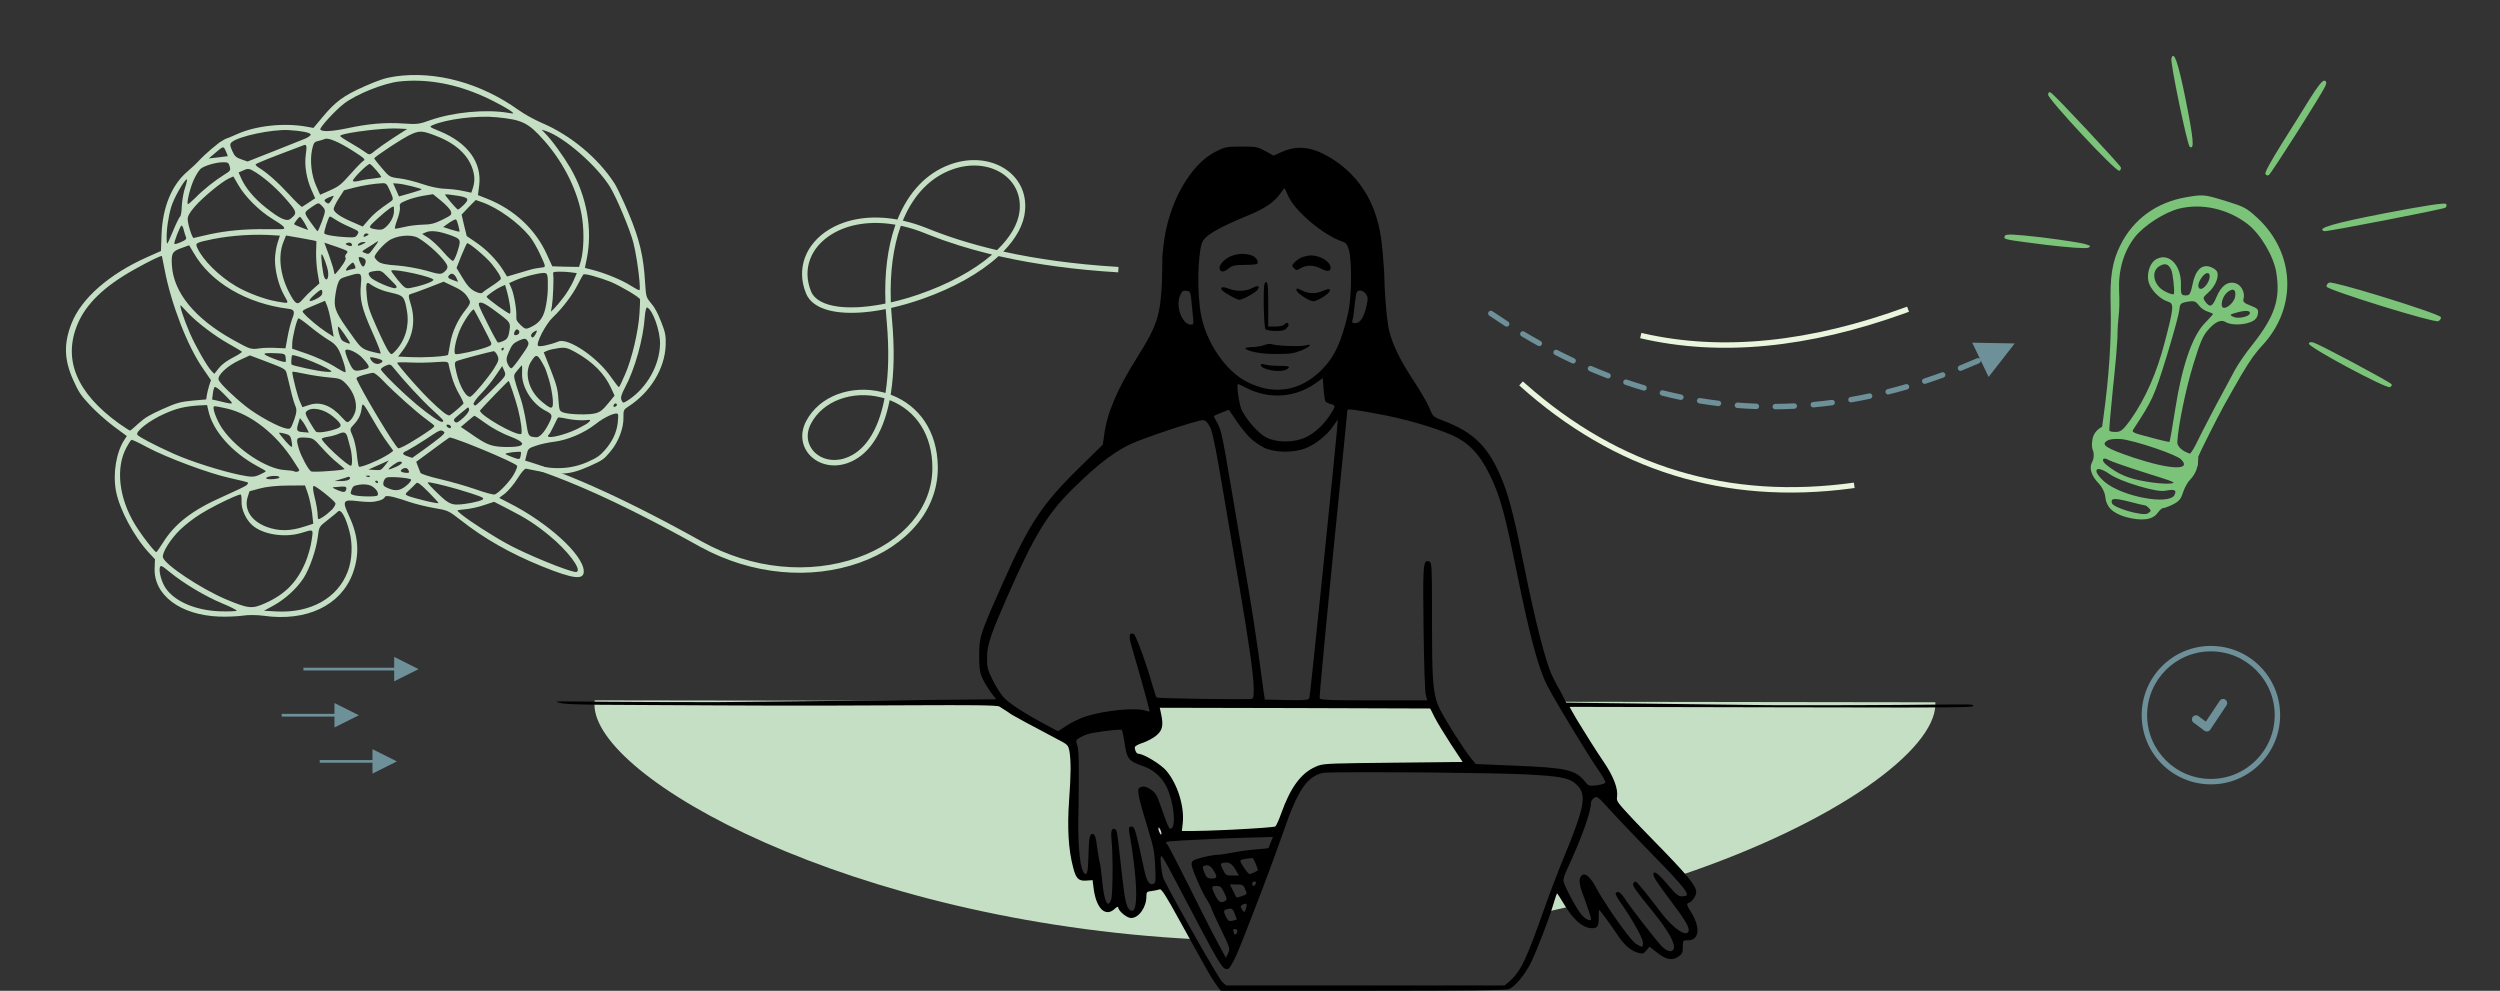 <?xml version="1.0" encoding="UTF-8"?> <svg xmlns="http://www.w3.org/2000/svg" width="921" height="365" viewBox="0 0 921 365"><rect x="0" y="0" width="921" height="365" fill="#333333" stroke="none"/><g fill="none" fill-rule="evenodd" transform="translate(.457 .5)"><path fill="#C5DFC4" d="M218.649,257.5 L369.589,257.72 C371.165,259.311 373.195,260.901 375.68,262.492 C381.852,266.443 388.023,269.546 394.194,271.804 C395.877,274.625 396.719,278.858 396.719,284.501 C396.719,292.966 395.036,306.51 396.719,314.129 C398.402,321.747 398.402,322.594 401.768,321.747 C404.012,321.183 404.854,321.465 404.293,322.594 C404.854,329.93 406.257,333.598 408.501,333.598 C410.745,333.598 411.867,332.469 411.867,330.212 C414.111,334.162 415.794,336.137 416.916,336.137 C418.599,336.137 420.282,333.598 420.282,331.905 L420.282,325.979 L420.282,325.979 L427.856,325.979 L439.795,345.5 C312.702,338.923 218.324,286.087 218.543,258.987 C218.547,258.5 218.582,258.004 218.649,257.5 Z M574.287,324.287 C576.032,328.148 577.56,331.136 578.871,333.251 C576,333.927 573.091,334.58 570.149,335.212 L574.287,324.287 Z M587.752,330.212 C587.93,330.457 588.106,330.698 588.281,330.938 L587.754,331.074 L587.754,331.074 L587.752,330.212 L587.752,330.212 Z M576.001,258.024 L712.519,258.222 L712.543,258.987 C712.402,275.769 676.305,302.501 618.667,321.945 C614.098,315.953 605.196,305.729 591.959,291.273 C594.764,291.837 594.203,289.016 590.276,282.808 C586.688,277.137 581.93,268.876 576.001,258.024 Z M424.574,257.802 L528.041,257.954 C529.101,261.208 530.491,264.132 532.209,266.725 C534.453,270.111 537.539,275.472 541.466,282.808 L488.448,282.808 C485.082,282.808 482.838,283.372 481.716,284.501 C480.594,285.63 476.667,292.684 469.934,305.664 L432.906,307.357 C429.54,309.05 427.576,309.614 427.015,309.05 C426.173,308.203 423.649,301.431 425.332,301.431 C427.015,301.431 429.54,303.971 430.381,304.817 C431.223,305.664 433.747,305.664 433.747,303.124 C433.747,300.585 436.272,292.966 430.381,286.194 C424.49,279.422 416.075,278.576 416.075,274.343 C416.075,270.111 422.807,272.65 424.49,268.418 C425.359,266.233 425.387,262.694 424.574,257.802 Z"></path><path fill="#000" fill-rule="nonzero" d="M457.642,53.5 C462.334,53.513 463.007,53.681 465.666,55.14 L465.666,55.14 L468.732,56.836 L471.524,55.578 C477.546,52.843 482.966,53.499 490.083,57.875 C500.922,64.604 507.218,75.436 508.641,89.714 L508.641,89.714 L509.025,93.708 L509.463,99.561 C509.489,101.397 509.557,103.407 509.659,105.452 L509.709,106.397 C510.054,112.71 510.702,119.141 511.379,121.607 C512.747,126.914 515.594,132.603 520.467,139.988 C522.875,143.654 525.448,148.085 526.16,149.835 C527.419,153.008 527.529,153.063 531.197,154.485 C542.748,158.807 548.222,164.387 553.204,176.969 C555.668,183.206 557.748,191.521 561.416,209.957 C564.92,227.408 568.807,242.725 571.051,247.758 C571.818,249.454 573.241,252.244 574.281,253.94 L574.281,253.94 L576.512,258.35 L650.969,259.281 C656.146,259.294 660.972,259.301 665.471,259.302 L668.785,259.302 C717.579,259.286 725.716,258.641 726.357,259.281 C726.366,259.291 726.375,259.3 726.384,259.309 L726.437,259.363 C726.982,259.941 726.28,260.132 702.556,260.145 L696.759,260.145 C685.99,260.14 671.393,260.11 651.637,260.067 L651.637,260.067 L577.785,259.903 L578.497,261.216 C578.84,261.876 579.478,262.982 580.297,264.35 L580.687,265 C583.436,269.558 587.807,276.455 590.212,279.98 C593.99,285.505 595.742,290.1 595.249,293.164 C595.219,293.356 595.197,293.534 595.198,293.717 L595.202,293.817 C595.291,295.276 597.073,297.218 608.552,308.974 C621.308,321.994 624.428,325.768 624.428,328.23 C624.428,329.543 622.95,331.676 621.691,332.114 C620.76,332.442 620.815,332.771 622.622,335.67 C626.07,341.305 625.523,345.9 621.417,345.9 L621.417,345.9 L621.098,345.9 C619.601,345.908 619.507,346.025 619.501,347.907 L619.501,348.307 C619.501,350.386 619.282,350.933 617.859,351.918 C615.614,353.504 613.26,353.066 609.866,350.331 L609.866,350.331 L607.238,348.252 L606.088,349.62 C604.939,350.988 604.72,350.988 602.639,350.386 C600.176,349.62 597.712,347.432 595.523,344.04 C594.209,342.016 589.829,335.944 588.844,334.795 C588.625,334.521 588.46,335.725 588.515,337.421 C588.57,341.141 587.858,341.852 584.792,341.305 C581.946,340.758 578.661,337.585 575.705,332.552 C574.391,330.309 573.186,328.504 573.132,328.613 C573.022,328.722 572.365,330.692 571.654,333.099 C570.066,338.351 565.905,349.182 563.661,353.887 C561.471,358.427 557.584,363.132 555.394,363.898 C554.185,364.318 539.505,364.486 505.785,364.499 L449.243,364.5 L447.546,362.147 C447.491,362.074 447.437,362 447.384,361.925 L447.276,361.775 C447.258,361.75 447.24,361.725 447.222,361.699 L447.114,361.546 C445.447,359.165 443.451,355.589 434.133,338.679 C429.151,329.543 427.399,326.862 426.797,327.136 C426.359,327.3 425.045,327.574 423.95,327.738 C422.034,327.957 421.87,328.066 421.87,329.762 C421.87,333.755 419.078,337.694 416.231,337.694 C414.644,337.694 411.468,335.014 411.468,333.701 C411.468,333.372 410.921,333.646 410.209,334.302 C406.815,337.53 403.366,334.193 402.435,326.753 L402.435,326.753 L402.052,323.744 L399.753,323.908 C396.906,324.127 395.921,323.197 394.88,319.04 C393.129,312.475 392.691,304.324 393.402,294.313 C394.114,284.575 394.114,279.925 393.512,276.15 C393.183,274.345 392.745,273.798 390.939,272.813 C380.209,267.179 371.723,262.583 371.504,262.255 C371.416,262.137 370.597,261.623 369.715,261.07 L369.335,260.832 C368.702,260.435 368.085,260.045 367.727,259.792 C366.084,258.698 322.938,259.753 264.689,259.37 C222.535,259.096 208.653,259.351 205.509,258.385 C205.289,258.317 205.09,258.258 204.93,258.207 L204.804,258.164 C204.242,257.968 204.453,257.897 206.766,257.892 L207.274,257.891 C212.672,257.899 227.462,258.168 263.43,258.168 L263.43,258.168 L366.522,257.114 L364.442,254.378 C360.61,248.634 360.281,247.539 360.281,241.139 C360.281,239.777 360.287,238.659 360.355,237.608 L360.379,237.278 L360.379,237.278 L360.407,236.951 C360.8,232.776 362.41,229.106 368.986,214.278 C378.731,192.342 383.439,185.23 397.234,171.718 L397.234,171.718 L405.83,163.293 L406.267,160.12 C407.308,151.805 410.866,143.325 418.421,131.236 C425.866,119.419 427.016,115.809 427.618,103.117 L427.618,103.117 L427.782,93.708 L428.166,89.988 C429.808,74.615 437.965,60.009 447.491,55.304 C450.719,53.691 451.422,53.513 456.147,53.5 Z M504.855,283.972 L502.67,283.972 C493.85,283.979 487.47,284.066 486.747,284.255 C480.889,285.732 477.55,290.765 472.349,305.918 C470.831,310.373 467.912,318.284 464.859,326.347 L464.411,327.528 C464.262,327.921 464.112,328.315 463.963,328.708 L463.963,328.708 L463.493,329.941 C460.05,338.965 456.675,347.562 455.159,351.05 C453.736,354.278 452.531,356.302 451.984,356.412 C451.898,356.429 451.816,356.446 451.736,356.459 L451.618,356.477 C449.782,356.715 448.785,354.765 432.987,324.682 C428.169,315.536 427.136,313.636 427.111,315.707 L427.111,315.87 C427.117,316.38 427.17,317.087 427.239,317.954 C427.403,320.032 427.841,322.385 428.169,323.151 C428.272,323.374 428.4,323.639 428.55,323.942 L428.55,323.942 L428.791,324.424 C432.831,332.414 448.716,360.406 449.849,361.28 L449.849,361.28 L451.272,362.539 L553.865,362.539 L555.781,360.897 C555.86,360.827 555.938,360.757 556.015,360.686 L556.015,360.686 L556.246,360.473 L556.246,360.473 L556.47,360.258 L556.47,360.258 L556.69,360.04 C560.082,356.626 562.326,351.645 568.373,334.475 C568.951,332.849 569.602,331.067 570.27,329.266 L570.27,329.266 L570.672,328.183 L570.672,328.183 L571.03,327.227 C572.461,323.412 573.881,319.739 574.778,317.516 C583.811,295.743 584.413,291.968 579.76,288.03 C577.406,286.06 573.902,285.404 561.858,284.802 C556.248,284.503 542.506,284.253 528.283,284.107 L528.283,284.107 L526.248,284.087 C525.909,284.084 525.57,284.081 525.23,284.078 L525.23,284.078 L523.195,284.06 C516.758,284.006 510.409,283.975 504.855,283.972 L504.855,283.972 Z M468.517,307.833 L464.849,307.942 C460.459,308.033 455.133,308.206 449.955,308.412 L449.955,308.412 L449.015,308.45 C448.859,308.456 448.703,308.463 448.547,308.469 L448.547,308.469 L447.615,308.508 C438.018,308.911 429.523,309.401 429.319,309.638 C429.045,309.857 429.155,310.24 429.483,310.459 C429.797,310.668 433.308,317.466 437.487,325.799 L437.487,325.799 L438.078,326.98 C438.151,327.128 438.224,327.276 438.298,327.423 L438.298,327.423 L438.738,328.312 C439.032,328.905 439.326,329.498 439.621,330.09 L439.621,330.09 L440.062,330.976 C440.271,331.394 440.479,331.811 440.686,332.225 L441.304,333.46 C444.587,340.007 447.569,345.812 448.644,347.713 L448.644,347.713 L451.163,352.363 L451.984,350.667 C452.75,349.026 452.695,348.753 449.52,342.243 C447.714,338.523 446.016,334.858 445.797,334.092 C445.578,333.326 444.922,332.122 444.429,331.356 C442.458,328.566 438.352,319.102 438.516,317.735 C438.681,316.531 439.119,316.258 442.513,315.382 C444.648,314.835 447.111,314.398 448.097,314.398 C449.027,314.398 451.6,314.015 453.736,313.577 C455.871,313.139 459.703,312.592 462.276,312.428 C464.794,312.209 466.874,311.991 466.874,311.936 C466.874,311.827 467.258,310.897 467.696,309.802 L467.696,309.802 L468.517,307.833 Z M592.953,298.205 C588.19,292.898 587.862,292.68 586.822,293.445 C586.165,293.883 585.672,294.649 585.672,295.196 C585.672,298.588 582.114,308.49 576.913,319.649 C575.763,322.056 575.325,323.588 575.599,324.409 C575.972,325.627 577.069,327.931 578.304,330.235 L578.678,330.926 C580.061,333.449 581.539,335.842 582.333,336.663 C583.811,338.304 585.672,339.07 585.672,338.03 C585.672,337.486 584.656,334.346 583.434,331.012 L583.434,331.012 L583.217,330.422 L583.217,330.422 L583.107,330.127 L582.885,329.536 C582.811,329.34 582.736,329.144 582.661,328.949 C581.128,324.846 581.073,322.768 582.497,321.838 C583.756,321.072 585.563,322.768 587.588,326.597 C588.899,329.005 590.855,332.125 592.929,335.212 L592.929,335.212 L593.429,335.952 C597.108,341.367 601.025,346.496 602.315,347.276 C604.559,348.643 604.833,348.589 604.833,346.783 C604.833,345.386 601.507,339.299 597.64,333.59 L597.64,333.59 L597.191,332.933 C596.966,332.606 596.739,332.281 596.512,331.958 C595.362,330.372 594.596,328.785 594.76,328.566 C595.362,327.527 596.566,328.183 597.99,330.372 C599.075,332.035 601.479,335.271 604.002,338.548 L604.586,339.304 C607.607,343.208 610.667,347.004 611.731,348.096 C613.702,350.066 615.618,350.503 616.111,349.136 C616.877,347.276 614.14,342.352 608.72,335.678 C602.096,327.527 600.891,325.831 601.22,325.065 C601.384,324.628 601.767,324.245 602.041,324.245 C602.534,324.245 605.928,328.348 611.512,335.733 C615.892,341.532 620.764,344.814 621.585,342.626 C622.078,341.368 620.49,338.578 615.399,331.849 C610.143,324.846 608.665,322.658 608.665,321.619 C608.665,319.978 610.472,321.291 613.866,325.339 C616.822,328.84 617.808,329.715 619.012,329.715 C619.833,329.715 620.654,329.551 620.873,329.387 C621.194,329.045 620.947,328.302 619.925,326.91 L619.736,326.657 C618.065,324.453 614.625,320.755 608.72,314.726 C607.908,313.892 607.074,313.033 606.232,312.163 L606.232,312.163 L605.508,311.415 C604.904,310.79 604.297,310.162 603.694,309.536 L603.694,309.536 L602.972,308.786 C598.773,304.422 594.832,300.27 592.953,298.205 Z M454.502,341.75 C453.9,341.75 453.736,342.024 453.955,342.626 C454.119,343.118 454.283,343.61 454.283,343.72 C454.283,343.884 454.557,343.829 454.83,343.665 C455.159,343.501 455.378,342.954 455.378,342.516 C455.378,342.079 454.995,341.75 454.502,341.75 Z M454.447,336.116 C453.626,334.146 453.352,333.982 451.436,334.475 C450.232,334.803 450.232,335.35 451.272,337.429 C451.984,338.796 452.367,338.96 453.626,338.687 C454.447,338.468 455.159,338.304 455.159,338.249 C455.214,338.195 454.885,337.265 454.447,336.116 Z M458.553,334.146 C459.21,332.341 458.663,331.958 457.075,332.943 C456.473,333.326 456.473,333.599 457.13,334.584 C458.006,335.788 458.006,335.788 458.553,334.146 Z M412.786,268.39 C412.512,268.178 409.383,268.455 406.242,268.874 L406.242,268.874 L405.615,268.96 C403.32,269.28 401.121,269.665 400.14,269.977 C399.154,270.305 397.731,270.962 397.019,271.454 C395.87,272.165 395.815,272.439 396.417,274.025 C396.784,275.126 396.968,277.632 396.982,283.989 L396.982,283.989 L396.981,285.631 C396.973,289.535 396.912,294.697 396.8,301.542 C396.79,302.209 396.783,302.866 396.781,303.511 L396.781,304.469 C396.811,313.336 397.655,319.847 398.99,321.181 C400.03,322.221 400.359,320.853 400.523,315.054 C400.687,308.161 400.961,306.739 401.946,306.739 C402.932,306.739 403.205,307.505 403.917,312.866 C404.246,315.328 404.684,317.571 404.793,317.789 C404.903,317.954 405.286,320.689 405.56,323.807 C406.326,331.685 407.585,334.42 408.899,330.919 C409.233,330.04 409.415,325.101 409.418,319.994 L409.418,319.994 L409.415,318.716 C409.396,315.028 409.282,311.422 409.063,309.365 C408.68,305.809 409.009,304.441 410.158,304.879 C410.214,304.902 410.266,304.922 410.316,304.944 L410.316,304.944 L410.364,304.966 C410.499,305.03 410.612,305.116 410.718,305.313 L410.718,305.313 L410.755,305.388 C411.203,306.355 411.551,309.591 412.95,322.33 C413.936,331.083 414.483,333.654 415.742,334.693 C418.206,336.718 418.808,330.208 417.33,317.954 C416.892,314.343 416.29,310.076 415.961,308.435 C415.195,304.441 415.249,304.004 416.454,304.004 C416.465,304.004 416.476,304.004 416.488,304.004 L416.488,304.004 L416.554,304.008 L416.554,304.008 L416.586,304.011 L416.65,304.021 C416.66,304.023 416.671,304.025 416.681,304.028 L416.681,304.028 L416.743,304.046 C417.644,304.354 418.227,306.637 421.107,320.087 C421.983,324.19 423.023,325.722 424.447,325.12 C425.323,324.792 425.377,324.081 425.104,318.61 C424.885,313.358 424.501,311.389 422.366,304.551 C418.917,293.336 418.315,290.382 419.301,289.726 C420.56,288.96 421.709,289.124 423.68,290.491 C425.158,291.476 425.815,292.57 427.02,296.071 C427.755,298.201 428.33,299.838 428.792,301.086 L428.792,301.086 L428.951,301.51 C430.053,304.438 430.468,304.959 430.961,304.77 C432.932,304.004 431.947,294.704 429.319,289.397 C427.677,285.951 424.392,282.997 420.943,281.848 C415.195,279.824 414.702,279.222 413.771,272.767 C413.443,270.579 413.005,268.609 412.786,268.39 Z M447.714,325.886 C445.743,325.886 445.688,326.214 447.276,329.442 C448.48,331.849 449.411,332.396 450.998,331.356 C451.655,330.919 451.6,330.536 450.56,328.402 C449.52,326.214 449.137,325.886 447.714,325.886 Z M455.104,325.339 L452.641,325.339 L453.79,327.636 C454.447,328.949 454.995,330.043 455.104,330.153 C455.159,330.208 456.09,329.934 457.13,329.606 C459.046,328.895 459.046,328.895 458.279,327.089 C457.622,325.503 457.349,325.339 455.104,325.339 L455.104,325.339 Z M461.674,324.245 C461.236,324.245 460.852,324.628 460.852,325.065 C460.852,325.503 461.071,325.886 461.345,325.886 C461.619,325.886 461.947,325.503 462.166,325.065 C462.331,324.573 462.166,324.245 461.674,324.245 Z M446.564,320.087 C445.524,318.337 444.538,317.954 442.951,318.555 C442.513,318.774 442.622,319.431 443.224,320.962 C444.046,322.877 444.374,323.151 445.962,323.151 C447.987,323.151 448.152,322.604 446.564,320.087 Z M454.611,319.704 C453.243,317.461 452.038,316.859 449.849,317.461 C449.082,317.68 449.082,317.954 450.068,319.868 C451.053,321.947 451.272,322.056 453.571,322.056 L455.98,322.056 Z M460.944,315.601 L460.907,315.601 C460.743,315.656 459.648,315.765 458.553,315.875 C457.403,315.984 456.473,316.367 456.473,316.641 C456.473,317.461 459.32,321.509 459.867,321.509 C460.305,321.509 462.385,320.579 462.933,320.142 C463.042,320.087 462.659,318.993 462.166,317.735 C461.674,316.531 461.126,315.547 460.907,315.601 Z M426.863,304.848 C426.371,304.137 426.316,304.137 426.316,304.848 C426.316,305.286 426.59,306.051 426.863,306.489 C427.356,307.2 427.411,307.2 427.411,306.489 C427.411,306.051 427.137,305.286 426.863,304.848 Z M426.801,260.239 L427.239,262.263 C428.224,266.695 427.841,268.5 425.596,270.414 C424.447,271.399 422.202,272.603 420.56,273.15 C418.917,273.642 417.604,274.408 417.604,274.791 C417.604,276.049 418.26,277.198 418.972,277.198 C420.834,277.198 427.348,281.137 429.264,283.489 C433.315,288.303 435.889,296.509 435.286,302.527 L435.286,302.527 L434.958,305.645 L438.602,305.644 C441.567,305.636 446.273,305.479 451.122,305.259 L451.122,305.259 L451.954,305.221 L452.788,305.182 L452.788,305.182 L453.62,305.141 L454.45,305.1 C462.043,304.716 469.089,304.222 469.393,303.949 C469.721,303.675 470.707,301.542 471.528,299.19 C474.867,289.78 478.754,284.419 484.01,282.067 C484.266,281.949 484.5,281.841 484.734,281.743 L484.734,281.743 L484.889,281.679 C484.912,281.67 484.936,281.661 484.959,281.651 L485.099,281.598 C485.122,281.589 485.146,281.58 485.17,281.572 L485.313,281.521 C487.59,280.747 491.207,280.709 512.642,280.48 L512.642,280.48 L538.372,280.207 L534.047,273.642 C531.693,270.032 529.011,265.6 528.08,263.795 L528.08,263.795 L526.438,260.513 L476.619,260.349 L426.801,260.239 Z M506.839,151.922 C496.875,150.117 495.89,150.008 495.89,150.883 C495.89,151.156 493.535,174.953 490.634,203.728 C488.499,225.269 486.703,244.07 486.007,252.31 L486.007,252.31 L485.954,252.946 C485.759,255.298 485.669,256.637 485.707,256.738 C485.729,256.805 485.785,256.866 485.885,256.922 L485.885,256.922 L485.95,256.955 C486.881,257.382 490.677,257.488 502.387,257.502 L502.387,257.502 L503.291,257.503 L503.291,257.503 L503.755,257.503 L525.343,257.504 L524.795,255.425 C524.467,254.276 524.138,243.609 523.974,230.698 C523.914,225.415 523.872,221.235 523.869,217.94 L523.869,217.063 C523.882,206.228 524.375,205.702 526.164,206.409 L526.164,206.409 L526.215,206.43 C526.232,206.438 526.249,206.447 526.265,206.456 L526.265,206.456 L526.313,206.486 C526.977,206.951 527.079,209.101 527.093,223.339 L527.093,224.284 L527.094,225.892 L527.094,225.892 L527.094,226.448 L527.095,229.477 C527.106,247.313 527.367,252.868 528.624,257.231 L528.624,257.231 L528.716,257.54 C528.809,257.848 528.907,258.152 529.011,258.454 L529.011,258.454 L529.117,258.757 C529.188,258.958 529.262,259.16 529.339,259.364 C529.896,260.866 532.264,264.956 534.861,269.104 L534.861,269.104 L535.383,269.933 C537.741,273.662 540.199,277.301 541.602,279.003 L541.602,279.003 L543.244,280.973 L557.697,281.574 C576.584,282.34 579.869,283.106 583.318,287.264 C584.796,289.124 584.906,289.124 587.807,288.796 C589.45,288.577 590.873,288.139 590.982,287.811 C591.092,287.428 589.833,285.24 588.19,282.887 C586.643,280.678 583.177,275.153 579.624,269.323 L579.624,269.323 L579.014,268.321 C576.369,263.968 573.734,259.542 571.859,256.278 L571.527,255.698 C570.61,254.092 569.908,252.814 569.522,252.033 C566.183,245.469 563.007,233.434 558.08,209.09 C554.672,192.371 552.874,185.021 550.314,178.743 L550.314,178.743 L550.111,178.249 C549.563,176.938 548.979,175.665 548.336,174.352 C544.613,166.638 540.288,162.262 533.938,159.581 C526.547,156.518 516.31,153.618 506.839,151.922 Z M442.732,154.275 C441.849,154.207 436.017,155.949 429.729,158.052 L429.729,158.052 L428.957,158.311 C428.57,158.442 428.182,158.573 427.794,158.706 L427.794,158.706 L427.019,158.971 C426.89,159.016 426.761,159.06 426.632,159.105 L425.86,159.372 C423.294,160.266 420.805,161.171 418.698,161.988 C411.308,164.833 404.465,169.92 394.282,180.041 C385.194,189.122 380.431,197.054 370.796,218.937 C364.856,232.468 363.406,236.425 363.211,240.76 L363.211,240.76 L363.199,241.086 C363.195,241.195 363.193,241.304 363.191,241.414 L363.191,241.414 L363.187,241.746 L363.187,241.913 C363.132,245.305 363.406,246.289 365.157,249.845 C366.252,252.088 368.004,254.933 369.099,256.191 C371.015,258.434 376.599,262.099 384.702,266.421 L384.702,266.421 L389.3,268.883 L392.53,266.804 C394.282,265.6 397.348,264.178 399.264,263.522 C406.216,261.224 418.26,260.02 421.655,261.333 C422.421,261.607 423.078,261.716 423.078,261.497 C423.078,261.248 421.844,256.699 420.42,251.584 L420.42,251.584 L420.215,250.85 C420.147,250.605 420.078,250.358 420.009,250.111 L420.009,250.111 L419.488,248.255 C418.377,244.305 417.285,240.491 416.673,238.466 C415.249,233.871 415.414,232.339 417.22,233.051 C417.762,233.244 419.97,238.925 421.953,244.925 L422.177,245.606 L422.177,245.606 L422.288,245.946 L422.519,246.666 C423.133,248.584 423.704,250.484 424.173,252.198 C424.775,254.331 425.432,256.246 425.651,256.465 C425.822,256.635 433.699,256.835 441.974,256.957 L442.764,256.968 C443.158,256.974 443.554,256.979 443.949,256.984 L443.949,256.984 L444.906,256.997 C448.412,257.04 451.835,257.067 454.616,257.07 L454.616,257.07 L455.738,257.07 C457.734,257.067 459.305,257.049 460.196,257.012 C461.288,256.96 461.392,256.76 461.399,253.55 L461.399,253.55 L461.399,252.868 C461.362,248.316 459.663,236.211 456.144,215.654 C455.323,210.961 454.029,203.372 452.699,195.559 L452.457,194.136 L452.457,194.136 L452.094,192.001 C451.409,187.972 450.732,183.992 450.122,180.424 C447.861,167.008 446.654,160.681 445.768,157.957 L445.697,157.743 C445.58,157.401 445.468,157.123 445.359,156.901 C444.374,155.041 443.772,154.384 442.732,154.275 Z M452.257,150.445 L449.575,151.485 C448.097,152.086 446.838,152.634 446.728,152.743 C446.673,152.798 447.111,153.728 447.714,154.822 C447.781,154.938 447.847,155.051 447.911,155.162 L447.911,155.162 L448.005,155.329 C448.097,155.494 448.186,155.658 448.272,155.825 L448.272,155.825 L448.356,155.994 C448.74,156.774 449.068,157.66 449.444,159.135 L449.515,159.419 C450.302,162.619 451.318,168.459 453.462,181.19 C454,184.399 454.585,187.88 455.175,191.377 L455.397,192.689 C456.837,201.214 458.277,209.645 459.101,214.287 C459.703,217.678 460.442,222.205 461.154,226.766 L461.436,228.59 C462.044,232.534 462.615,236.393 463.042,239.451 L463.042,239.451 L463.148,240.249 C464.042,247.021 464.912,253.453 465.123,254.769 L465.123,254.769 L465.506,257.23 L473.499,257.395 C475.005,257.417 476.233,257.433 477.236,257.436 L477.236,257.436 L477.947,257.435 C481.151,257.421 481.645,257.223 481.929,256.574 C482.076,256.134 484.219,235.745 486.527,213.281 L486.677,211.829 C486.726,211.344 486.776,210.859 486.826,210.372 L486.976,208.912 L486.976,208.912 L487.051,208.181 L487.363,205.13 L487.363,205.13 L487.519,203.605 C490.064,178.695 492.493,154.354 492.386,154.22 C492.276,154.165 491.565,155.15 490.743,156.408 C488.663,159.581 484.229,163.192 480.561,164.614 C475.962,166.419 469.174,166.31 465.177,164.395 C463.535,163.575 461.126,161.879 459.812,160.566 C458.553,159.253 456.309,156.463 454.885,154.329 L454.885,154.329 L452.257,150.445 Z M486.857,138.793 L484.174,140.708 C476.729,145.959 467.203,146.671 459.046,142.568 C457.294,141.692 455.761,140.981 455.652,140.981 C454.94,140.981 456.035,148.476 456.966,150.5 C458.882,154.384 463.316,159.362 466.163,160.73 C470.05,162.645 476.4,162.59 480.561,160.621 C483.846,159.034 486.911,156.244 489.265,152.743 C491.619,149.296 491.674,148.749 489.868,148.366 C488.937,148.148 488.061,147.71 487.842,147.382 C487.623,146.999 487.295,144.92 487.13,142.732 L487.13,142.732 L486.857,138.793 Z M472.732,68.825 C472.677,68.825 471.856,69.864 470.98,71.122 C468.9,73.967 465.451,76.319 459.922,78.617 C447.714,83.65 443.17,86.385 442.294,89.12 C440.706,94.208 440.542,107.83 442.02,115.543 C443.936,125.773 451.217,136.386 459.101,140.27 C468.955,145.194 478.535,143.607 486.309,135.894 C491.181,131.025 493.809,125.39 496.273,114.449 C497.477,108.979 497.641,95.521 496.492,91.637 C495.89,89.503 495.452,88.956 494.028,88.464 C487.295,86.276 476.783,77.468 474.21,71.888 C473.444,70.138 472.787,68.77 472.732,68.825 Z M464.024,133.958 C464.024,133.52 464.462,133.465 465.557,133.793 C466.378,134.067 468.677,134.286 470.758,134.286 C474.535,134.231 475.247,134.614 473.385,135.653 C471.031,136.912 464.024,135.653 464.024,133.958 Z M465.119,126.682 C466.159,126.244 467.418,126.08 467.856,126.244 C469.827,126.955 478.641,127.283 480.612,126.736 C483.294,125.971 482.145,127.283 478.969,128.596 C476.287,129.691 474.864,129.909 469.772,129.909 C464.188,129.909 459.699,129.143 458.33,127.885 C458.002,127.666 458.987,127.448 460.52,127.393 C461.998,127.393 464.079,127.065 465.119,126.682 Z M465.502,103.76 C466.542,102.666 466.761,104.088 466.761,111.583 L466.761,119.789 L469.444,119.789 C471.196,119.789 472.345,119.515 472.783,118.968 C473.276,118.366 473.659,118.257 474.042,118.64 C474.426,119.023 474.316,119.57 473.604,120.336 C472.838,121.211 471.907,121.43 469.498,121.43 C467.801,121.43 466.159,121.156 465.776,120.774 C465.064,120.062 464.79,104.417 465.502,103.76 Z M436.6,106.626 C435.341,106.462 434.958,106.736 434.246,108.431 C432.549,112.48 435.067,119.099 438.297,119.099 C439.173,119.099 439.283,118.771 439.119,117.02 C439.009,115.926 438.735,113.136 438.516,110.893 C438.133,106.954 438.078,106.79 436.6,106.626 Z M502.787,107.884 C501.857,106.462 500.05,106.079 499.393,107.119 C499.19,107.422 498.894,109.368 498.634,111.522 L498.634,111.522 L498.572,112.042 L498.572,112.042 L498.518,112.619 C498.301,114.823 498.007,116.904 497.806,117.458 C497.532,118.333 497.696,118.552 498.846,118.552 C500.652,118.552 502.021,116.418 502.952,112.206 C503.554,109.58 503.554,109.033 502.787,107.884 Z M477.163,106.386 C477.163,105.62 477.327,105.62 478.696,106.277 C481.542,107.754 484.116,107.863 486.743,106.714 C489.262,105.62 490.138,105.784 489.043,107.261 C488.057,108.465 484.553,110.489 483.349,110.489 C481.871,110.489 477.163,107.371 477.163,106.386 Z M460.739,105.675 C462.984,104.526 463.695,104.69 462.929,106.112 C462.382,107.152 457.4,109.942 456.086,109.942 C455.21,109.942 450.611,107.371 449.79,106.441 C448.805,105.237 450.009,104.964 452.199,105.839 C454.827,106.933 458.385,106.878 460.739,105.675 Z M452.692,94.023 C455.265,92.874 458.111,92.71 460.63,93.585 C462.272,94.132 463.422,95.937 462.655,96.703 C462.436,96.922 460.411,97.086 458.057,97.086 C454.553,97.086 453.622,97.305 452.308,98.29 C450.502,99.767 449.352,99.876 448.914,98.727 C448.367,97.414 450.228,95.171 452.692,94.023 Z M479.572,94.132 C481.871,93.475 483.13,93.421 485.32,94.077 C487.619,94.734 489.754,96.648 489.754,98.016 C489.754,99.548 488.605,99.712 486.196,98.454 C483.568,97.086 480.886,97.031 478.75,98.29 C477.272,99.165 477.108,99.165 476.232,98.29 C475.356,97.414 475.411,97.305 476.615,95.992 C477.327,95.226 478.696,94.405 479.572,94.132 Z"></path><path fill="#7CC37A" fill-rule="nonzero" d="M809.515,74.14 C816.168,74.155 817.264,74.386 821.856,76.584 C839.106,84.835 845.869,103.783 837.586,120.974 C837.299,121.576 837.033,122.154 836.781,122.727 L836.631,123.07 L836.485,123.414 C835.024,126.889 834.01,130.534 832.098,139.128 L831.9,140.019 C831.465,141.988 830.984,144.205 830.443,146.721 C830.027,148.637 829.264,152.839 828.557,156.939 L828.421,157.73 C827.632,162.333 826.948,166.609 826.948,167.12 C826.948,167.217 827.177,168.1 827.637,169.767 L827.708,170.024 L827.708,172.086 C827.632,173.309 827.176,175.066 826.568,176.136 C825.96,177.205 825.504,179.497 825.428,181.331 C825.428,184.081 824.972,184.998 822.996,186.908 C821.628,188.131 820.261,189.124 820.033,189.124 C819.729,189.124 819.121,190.194 818.665,191.416 C817.677,194.396 813.954,196 808.026,196.229 C802.859,196.306 799.972,194.854 798.452,191.187 C797.844,189.735 796.248,188.131 794.728,187.29 C791.309,185.457 789.561,182.783 790.169,180.414 C790.397,179.345 790.093,177.816 789.485,176.747 C789.38,176.589 789.274,176.445 789.167,176.301 L789.04,176.127 C788.573,175.48 788.118,174.7 787.813,172.468 C787.558,170.597 788.169,168.841 789.648,167.201 L789.865,166.967 L789.333,163.682 C786.901,148.478 783.71,135.031 779.834,123.418 C776.415,113.333 775.655,107.756 776.719,101.185 C778.467,90.489 784.85,82.009 794.956,76.966 C800.106,74.377 800.88,74.157 807.352,74.141 L809.515,74.14 Z M813.494,190.061 L813.372,190.072 C812.992,190.149 810.256,190.378 807.293,190.454 C801.67,190.76 800.53,191.218 801.518,192.823 C802.43,194.351 813.6,194.198 815.196,192.67 C816.26,191.524 816.26,191.295 815.272,190.684 C814.765,190.365 814.1,190.1 813.629,190.065 L813.494,190.061 Z M818.995,182.738 C817.399,183.502 814.36,183.884 808.965,183.96 C803.949,183.96 799.922,183.578 797.718,182.891 C791.411,180.828 790.651,183.502 796.806,186.176 C804.481,189.461 822.111,187.475 822.719,183.196 C823.023,181.21 822.111,181.057 818.995,182.738 Z M795.363,179.911 C800.606,181.974 804.481,182.432 810.94,181.592 C814.436,181.21 818.539,180.293 819.907,179.682 C822.339,178.688 821.655,178.612 809.953,178.536 C803.038,178.459 796.654,178.23 795.819,178.001 C793.311,177.313 792.931,178.918 795.363,179.911 Z M797.87,169.291 C795.971,169.673 793.919,170.513 793.311,171.201 C791.031,173.493 793.463,174.181 804.481,174.486 C818.615,174.792 826.29,172.729 821.199,169.979 C819.071,168.756 802.582,168.298 797.87,169.291 Z M793.539,81.811 C788.828,84.638 782.976,91.514 781.001,96.557 C778.569,102.898 778.645,110.003 781.229,117.338 C782.369,120.47 783.508,124.443 783.736,126.124 C784.04,127.805 784.724,130.785 785.332,132.771 C785.423,133.056 785.543,133.49 785.686,134.05 L785.785,134.442 C786.518,137.381 787.76,143.089 788.932,149.147 L789.102,150.027 L789.269,150.91 L789.436,151.795 C791.107,160.276 792.627,167.381 792.855,167.61 C793.083,167.839 794.223,167.687 795.363,167.305 C797.034,166.77 797.718,165.624 799.162,161.345 C802.05,152.559 803.341,142.016 802.81,130.326 C802.278,117.109 801.974,115.81 799.618,115.81 C796.73,115.81 792.931,113.9 791.107,111.608 C788.904,108.857 788.904,104.12 790.955,102.057 C794.679,98.314 800.454,101.599 802.354,108.552 C803.341,112.066 803.645,112.295 805.621,111.531 C806.533,111.226 806.685,110.232 806.381,107.024 C805.849,101.905 807.369,99.001 810.56,99.001 C811.776,99.001 813.068,99.383 813.6,99.918 C814.968,101.293 814.664,105.19 812.916,108.093 C811.396,110.614 811.396,110.767 812.688,111.76 C815.044,113.518 815.804,112.907 816.184,108.934 C816.64,104.426 818.463,102.057 821.427,102.057 C823.707,102.057 825.91,104.426 825.91,106.794 C825.91,107.788 826.67,108.17 829.178,108.322 C831.989,108.552 832.369,108.781 832.597,110.538 C832.749,111.99 832.293,113.059 830.773,114.205 C828.342,116.115 824.238,117.338 822.111,116.803 C820.135,116.268 818.387,117.796 816.716,121.54 C815.576,124.061 815.272,126.582 815.272,135.369 C815.272,144.613 816.564,158.671 818.007,164.325 C818.387,165.853 820.819,166.999 823.631,166.999 C824.01,166.999 824.618,164.478 825.074,161.422 C825.374,159.464 826.035,155.856 826.733,152.116 L826.915,151.139 L827.099,150.161 C827.342,148.86 827.584,147.575 827.81,146.371 C827.922,145.816 828.036,145.251 828.15,144.681 L828.322,143.824 L828.494,142.964 C829.352,138.666 830.186,134.428 830.546,132.618 C831.001,130.326 832.521,125.513 833.965,121.922 C838.828,109.468 838.98,102.821 834.649,93.959 C831.989,88.458 824.922,82.04 819.299,79.901 C810.712,76.692 801.062,77.38 793.539,81.811 Z M806.001,113.976 C804.177,114.969 804.025,115.428 804.481,117.567 C804.749,118.778 804.958,125.087 805.004,132.317 L805.008,133.155 C805.01,133.436 805.011,133.718 805.011,134 L805.012,134.425 L805.013,135.292 C804.937,150.725 804.785,152.024 801.214,164.325 C800.758,165.777 801.062,165.853 807.825,165.547 C811.7,165.471 815.044,165.165 815.196,165.089 C815.348,164.936 814.664,159.512 813.752,153.094 C811.472,137.279 811.852,125.666 814.74,119.706 C814.897,119.401 815.05,119.099 815.197,118.807 L815.412,118.375 C816.218,116.747 816.792,115.473 816.792,115.351 C816.792,115.199 815.804,115.046 814.664,115.046 C813.448,115.046 811.852,114.511 811.016,113.9 C809.269,112.601 808.661,112.601 806.001,113.976 Z M855.301,114.557 C856.444,114.557 862.905,115.705 869.721,117.023 L870.631,117.199 L870.631,117.199 L871.544,117.377 C879.296,118.896 886.94,120.52 887.254,120.824 C887.562,121.048 887.408,121.645 887.023,122.018 C886.484,122.54 878.284,121.235 870.161,119.631 L869.187,119.437 C861.407,117.876 853.983,116.097 853.761,115.452 C853.607,114.93 854.223,114.557 855.301,114.557 Z M825.15,112.142 C822.643,113.747 822.567,113.9 824.238,114.129 C826.062,114.435 829.71,112.448 829.71,111.226 C829.71,110.003 827.962,110.385 825.15,112.142 Z M792.931,104.044 C790.651,106.26 791.791,110.003 795.287,111.837 C796.806,112.677 800.834,113.136 800.834,112.448 C800.834,111.226 798.25,105.266 797.262,104.197 C795.743,102.516 794.451,102.439 792.931,104.044 Z M819.451,106.183 C818.159,108.093 818.387,111.99 819.755,111.99 C821.123,111.99 822.947,108.934 822.719,106.947 C822.415,104.12 820.971,103.815 819.451,106.183 Z M763.79,104.469 C766.364,104.396 766.592,104.543 765.683,105.424 C765.001,106.012 758.565,107.481 750.917,108.876 C735.706,111.472 735.034,111.654 735.014,110.544 L735.015,110.354 C735.015,110.327 735.015,110.3 735.015,110.272 C735.015,109.391 738.044,108.656 747.888,106.82 C748.157,106.773 748.425,106.726 748.693,106.679 L749.497,106.541 C756.049,105.421 762.25,104.537 763.79,104.469 Z M809.117,107.711 C810.105,108.399 811.548,106.26 811.7,103.891 C811.776,102.745 811.472,101.675 810.94,101.523 C809.193,100.911 807.445,106.718 809.117,107.711 Z M874.354,90.981 C885.442,90.991 897.07,91.314 897.434,91.899 C897.663,92.409 897.434,93.175 896.9,93.6 C896.132,94.13 886.335,94.367 876.278,94.347 L875.02,94.344 C864.537,94.301 854.169,93.982 853.826,93.43 C853.597,92.92 853.826,92.154 854.36,91.729 C855.08,91.232 863.736,90.993 873.102,90.981 Z M735.057,55.787 C734.903,54.735 735.134,54.585 736.211,54.961 C737.356,55.394 744.741,59.532 752.163,63.801 L753.09,64.336 C760.813,68.788 768.296,73.222 768.527,73.598 C768.834,73.973 768.68,74.65 768.373,74.95 C767.372,75.852 735.441,57.366 735.057,55.787 Z M866.543,61.279 C879.283,54.546 886.607,50.991 887.065,51.445 C887.522,51.899 887.522,52.428 887.141,52.882 C885.844,54.017 848.004,74.14 847.089,74.14 C843.732,74.14 849.301,70.433 866.543,61.279 Z M830.951,21.093 C831.764,21.093 831.986,21.704 831.764,23.154 C831.472,24.968 829.576,32.249 827.488,39.893 L827.203,40.937 C827.155,41.111 827.107,41.286 827.059,41.46 L826.771,42.505 L826.771,42.505 L826.483,43.548 C824.129,52.046 821.816,59.988 821.49,60.325 C821.046,60.783 820.603,60.783 820.159,60.325 C819.716,59.943 820.751,55.134 822.599,48.189 C824.299,41.854 826.664,33.229 827.773,28.879 C829.251,23.46 830.212,21.093 830.951,21.093 Z M774.588,29.743 C774.588,26.561 777.353,30.349 784.035,42.696 C791.178,55.952 792.638,59.587 790.564,58.906 C789.489,58.527 774.588,31.333 774.588,29.743 Z" transform="rotate(17 816.268 108.663)"></path><path fill="#C5DFC4" fill-rule="nonzero" d="M121.007,27.83 C122.092,27.834 123.195,27.848 124.273,27.871 C134.458,28.09 140.974,29.295 149.9,32.691 C154.938,34.553 155.047,34.553 157.785,33.786 C159.702,33.184 162.111,33.02 165.561,33.184 C169.832,33.348 171.037,33.677 174.213,35.21 C181.934,39.044 187.684,47.424 189.162,56.899 C189.436,58.87 189.71,59.199 191.955,60.13 C195.678,61.664 199.566,65.497 201.592,69.66 C203.29,73.11 203.399,73.603 203.399,79.354 C203.345,87.405 202.085,90.472 194.748,100.659 C194.474,101.042 195.186,102.631 196.719,104.931 C198.088,106.903 199.457,109.805 199.895,111.284 L199.895,111.284 L200.552,114.077 L203.618,111.613 C216.103,101.426 232.148,94.361 237.788,96.551 C241.074,97.811 239.047,101.207 229.903,110.024 C221.032,118.568 211.942,125.305 202.085,130.453 C197.321,132.973 196.938,133.356 194.309,137.354 C192.776,139.654 190.203,142.995 188.56,144.803 C185.822,147.76 182.291,151.605 183.133,152.447 C183.975,153.289 183.358,155.975 182.92,157.235 C182.536,158.385 181.332,160.74 180.291,162.438 C177.608,166.929 178.046,167.422 184.289,167.313 C192.557,167.148 198.745,169.503 204.111,174.761 C213.037,183.579 213.366,197.49 204.987,210.909 C203.618,213.099 202.195,216.276 201.757,218.028 C201.264,219.781 199.84,223.451 198.526,226.134 C192.174,239.005 181.441,244.975 172.515,240.538 L172.515,240.538 L169.613,239.114 L166.601,240.155 C158.935,242.784 147.6,243.605 140.81,242.017 C134.403,240.484 127.668,236.047 124.766,231.392 L124.766,231.392 L123.944,230.132 L118.523,233.199 C115.511,234.842 110.693,237.033 107.845,237.964 C103.41,239.498 101.822,239.772 97.167,239.772 C88.899,239.826 83.368,237.581 77.673,231.775 C70.828,224.82 66.776,211.785 66.776,196.559 L66.776,196.559 L66.776,190.918 L61.191,188.179 C52.265,183.798 46.077,177.28 43.996,170.106 C43.504,168.408 42.627,165.834 42.025,164.465 C41.423,163.095 40.492,160.357 39.944,158.44 L39.944,158.44 L39.013,154.935 C38.758,153.073 38.666,152.105 38.739,152.032 C38.79,151.981 38.841,150.278 38.848,148.105 L38.849,147.596 C38.849,140.038 42.08,130.125 46.789,123.224 L46.789,123.224 L48.213,121.143 L46.022,116.651 C42.627,109.805 41.861,106.3 41.861,97.701 C41.915,91.677 42.135,89.486 43.12,85.926 C47.227,71.412 58.179,58.049 73.073,49.341 C75.209,48.081 78.604,45.507 80.685,43.59 C89.227,35.648 100.891,29.898 111.952,28.145 C113.222,27.953 116.33,27.841 119.796,27.83 Z M157.841,196.336 L157.785,196.34 C157.566,196.34 155.704,198.75 153.569,201.653 C148.969,207.951 137.305,219.836 130.734,224.984 C128.051,227.011 125.916,228.873 125.916,229.146 C125.916,229.42 126.737,230.68 127.723,231.94 C132.87,238.676 143.438,242.072 154.828,240.648 C156.27,240.465 158.071,240.143 159.858,239.77 L160.487,239.636 C163.835,238.913 166.976,238.048 167.423,237.636 C167.532,237.526 166.601,235.993 165.397,234.185 C160.633,227.23 158.661,219.288 158.716,206.691 C158.716,202.036 158.607,197.764 158.442,197.216 C158.278,196.723 158.004,196.285 157.785,196.34 Z M199.183,219.343 C199.128,219.069 196.993,220.767 194.528,223.122 C189.6,227.777 182.153,233.035 176.075,236.102 C172.57,237.855 172.351,238.074 173.227,238.786 C174.596,239.772 178.594,240.319 181.058,239.826 C186.862,238.731 192.995,233.035 196.883,225.039 C198.252,222.191 199.293,219.617 199.183,219.343 Z M68.638,191.356 C68.255,191.356 68.419,196.34 69.021,202.803 C70.171,215.29 73.347,223.998 78.823,229.858 C88.515,240.21 101.822,240.593 118.414,230.954 C120.714,229.585 122.63,228.325 122.63,228.161 C122.63,227.942 122.082,226.189 121.425,224.217 C120.494,221.369 120.221,219.343 120.221,214.085 C120.221,208.225 120.44,207.02 121.863,202.693 L121.863,202.693 L123.506,197.928 L122.137,197.052 C121.371,196.559 120.056,195.518 119.235,194.806 L119.235,194.806 L117.757,193.437 L112.664,194.368 C102.862,196.285 86.051,195.409 73.511,192.451 C70.938,191.849 68.802,191.356 68.638,191.356 Z M186.753,183.579 C183.029,181.224 183.303,181.005 182.646,186.263 C181.77,192.451 177.389,199.188 172.734,201.269 C169.887,202.584 165.561,202.584 163.042,201.269 C161.892,200.722 160.852,200.393 160.688,200.557 C160.355,200.923 160.346,205.076 160.56,209.413 L160.56,209.413 L160.597,210.117 C160.739,212.701 160.959,215.28 161.235,217.097 C161.618,220 162.659,224.053 163.425,226.134 C165.178,230.954 168.573,235.938 170.216,236.157 C172.953,236.595 186.315,228.106 193.598,221.369 C200.278,215.071 200.935,213.976 200.935,208.663 C200.935,200.557 198.635,194.752 193.16,188.891 C191.462,187.084 188.56,184.674 186.753,183.579 Z M156.581,188.618 C156.416,188.618 155.047,189.603 153.514,190.808 C145.081,197.271 134.896,200.448 127.504,198.859 L127.504,198.859 L125.532,198.476 L124.328,201.598 C122.63,206.308 122.082,209.211 122.082,214.085 C122.082,220.164 123.616,226.408 125.039,226.408 C125.78,226.408 131.274,222.063 136.781,217.126 L136.781,217.126 L137.36,216.604 C142.289,212.113 149.517,204.008 153.897,197.983 C156.471,194.368 156.854,193.547 156.854,191.247 C156.854,189.823 156.745,188.618 156.581,188.618 Z M189.436,169.503 C183.796,168.572 180.346,168.956 181.003,170.434 C181.222,170.927 181.77,173.063 182.317,175.199 C183.248,178.978 183.248,179.033 186.479,180.95 C190.586,183.415 195.952,188.453 198.252,191.959 C200.771,195.902 202.523,201.214 202.961,206.034 L202.961,206.034 L203.29,210.142 L205.371,206.089 C211.12,194.861 210.08,183.469 202.688,176.13 C199.512,172.899 194.255,170.27 189.436,169.503 Z M167.259,177.554 L164.685,183.469 C163.097,187.029 161.837,190.973 161.509,193.273 L161.509,193.273 L160.907,197.107 L162.495,198.531 C166.109,201.762 171.201,201.05 175.527,196.614 C178.758,193.273 180.455,189.439 181.003,184.017 L181.003,184.017 L181.386,180.512 L177.608,179.307 C175.527,178.704 172.351,177.992 170.544,177.828 L170.544,177.828 L167.259,177.554 Z M161.126,177.171 C160.852,177.226 159.264,177.445 157.566,177.719 C145.793,179.416 135.115,185.058 129.584,192.451 C128.161,194.314 127.011,196.066 127.011,196.285 C127.011,197.216 132.158,197.545 135.717,196.888 C144.807,195.19 155.978,188.07 159.099,181.991 C159.811,180.567 160.633,179.252 160.961,179.033 C161.235,178.869 161.509,178.321 161.509,177.883 C161.509,177.445 161.345,177.171 161.126,177.171 Z M128.654,190.042 C128.654,189.603 128.27,189.658 124.109,191.247 C122.082,191.959 120.494,192.89 120.604,193.218 C120.714,193.547 121.644,194.314 122.63,194.861 L122.63,194.861 L124.437,195.957 L125.423,194.587 C125.97,193.875 126.901,192.616 127.558,191.794 C128.161,191.027 128.654,190.206 128.654,190.042 Z M112.828,178.759 C112.664,178.759 110.528,180.238 108.119,182.045 C103.519,185.496 96.346,189.439 91.691,191.082 C90.213,191.575 88.57,192.178 88.132,192.342 C86.982,192.78 92.896,193.437 98.81,193.492 C104.012,193.547 112.664,192.671 114.8,191.849 L114.8,191.849 L116.114,191.356 L114.909,189.056 C114.088,187.522 113.595,185.331 113.431,182.703 C113.321,180.567 113.047,178.759 112.828,178.759 Z M126.737,166.929 C125.259,166.655 124.656,167.093 120.166,171.639 L120.166,171.639 L115.238,176.623 L115.292,180.84 C115.347,185.824 117.099,190.808 118.852,190.808 C120.44,190.808 126.573,188.344 131.83,185.605 C136.648,183.086 143.822,177.609 145.355,175.254 C146.176,173.994 146.122,173.885 143.603,171.42 C141.522,169.449 140.536,168.901 139.058,168.901 C138.017,168.901 135.17,168.517 132.76,168.025 C132.459,167.97 132.154,167.914 131.848,167.858 L131.848,167.858 L131.237,167.747 C129.309,167.395 127.474,167.059 126.737,166.929 Z M109.269,156.907 C107.243,154.825 106.476,154.771 105.326,156.687 C97.222,170.051 84.792,178.924 72.307,180.183 L72.307,180.183 L69.076,180.567 L68.857,183.634 C68.583,187.194 69.076,187.796 73.238,189.384 C82.601,192.89 94.484,189.658 107.188,180.183 C107.298,180.101 107.405,180.02 107.511,179.941 L108.123,179.481 C113.335,175.562 113.48,175.297 114.361,172.187 C114.745,170.818 115.785,168.353 116.661,166.655 L116.661,166.655 L118.195,163.588 L114.526,161.069 C112.5,159.7 110.145,157.783 109.269,156.907 Z M160.797,185.003 C160.359,184.565 159.319,186.263 158.935,188.07 C158.497,190.48 159.538,189.823 160.414,187.194 C160.797,186.153 160.961,185.167 160.797,185.003 Z M48.925,173.173 C47.61,171.968 46.515,171.201 46.515,171.53 C46.515,172.68 51.06,178.814 53.47,180.84 C56.262,183.25 60.588,185.989 63.71,187.248 C65.9,188.179 65.9,188.179 61.957,183.962 C59.767,181.662 58.015,179.526 58.015,179.252 C58.015,178.978 56.536,177.992 54.674,177.116 C52.867,176.185 50.239,174.433 48.925,173.173 Z M62.998,180.074 C62.067,179.855 61.3,179.964 61.3,180.238 C61.3,180.786 65.79,185.331 66.393,185.331 C66.612,185.331 66.776,184.236 66.776,182.867 C66.776,180.84 66.612,180.402 65.736,180.402 C65.188,180.402 63.929,180.238 62.998,180.074 Z M149.736,175.309 C148.367,175.035 147.874,175.254 146.779,176.623 C146.067,177.5 145.574,178.321 145.684,178.431 C145.793,178.485 147.491,178.102 149.407,177.5 C151.707,176.788 152.638,176.295 152.145,176.021 C151.707,175.802 150.667,175.473 149.736,175.309 Z M79.425,148.582 L78.494,150.389 C75.045,156.797 72.142,164.684 70.554,171.639 C69.185,177.992 69.185,178.212 71.157,178.212 C76.085,178.212 84.08,175.09 89.939,170.873 C93.772,168.134 98.591,163.26 101.055,159.59 C103.793,155.483 103.848,155.756 100.288,156.085 C96.182,156.523 90.377,155.537 86.544,153.73 C84.901,152.963 82.656,151.484 81.506,150.444 L81.506,150.444 L79.425,148.582 Z M177.772,169.996 C176.622,169.996 168.956,173.994 168.737,174.706 C168.628,175.09 169.942,175.583 172.023,175.966 C175.472,176.568 177.827,177.171 179.798,177.992 C180.729,178.376 180.839,178.212 180.565,176.24 C180.401,175.09 179.853,173.173 179.415,172.023 C178.922,170.927 178.21,169.996 177.772,169.996 Z M77.728,146.391 C77.728,145.405 76.304,146.062 72.526,148.691 C67.981,151.813 61.081,154.497 56.098,154.99 L56.098,154.99 L52.539,155.373 L52.539,157.126 C52.539,159.974 55.003,168.846 56.919,172.899 C58.179,175.583 59.11,176.788 60.15,177.171 C62.012,177.938 67.324,178.485 67.324,177.938 C67.324,177.874 67.365,177.612 67.439,177.2 L67.439,177.2 L67.493,176.903 C67.687,175.844 68.03,174.095 68.419,172.187 C69.733,165.779 72.033,159.042 75.318,151.977 C76.633,149.129 77.728,146.61 77.728,146.391 Z M48.596,155.099 C47.172,154.88 46.899,155.099 46.187,156.797 C45.146,159.207 44.599,163.424 45.037,165.177 C45.256,165.943 46.406,167.696 47.665,169.12 C49.856,171.639 54.565,175.254 55.058,174.816 C55.167,174.652 54.674,173.118 54.017,171.311 C52.484,167.532 51.115,162.11 50.567,158.111 C50.239,155.537 50.075,155.318 48.596,155.099 Z M167.642,161.781 C167.423,161.836 166.054,162.493 164.521,163.26 C163.042,164.081 159.702,165.396 157.183,166.217 C152.693,167.641 152.528,167.751 151.214,170.27 C149.681,173.337 149.9,173.611 154.226,174.159 C157.183,174.487 162.44,174.104 163.48,173.392 C163.754,173.173 164.904,170.489 165.999,167.367 C167.149,164.3 167.861,161.781 167.642,161.781 Z M150.064,168.353 L148.257,168.408 C147.272,168.463 145.848,168.627 145.136,168.846 L145.136,168.846 L143.822,169.175 L145.574,170.708 C147.545,172.351 147.983,172.297 149.188,169.941 L149.188,169.941 L150.064,168.353 Z M121.152,164.848 C120.111,164.519 119.728,164.848 118.633,167.093 C116.004,172.351 116.223,172.735 119.837,169.175 C121.644,167.422 122.959,165.779 122.74,165.56 C122.521,165.341 121.809,165.012 121.152,164.848 Z M175.144,164.684 C174.213,163.588 173.72,163.807 173.118,165.45 C172.953,165.976 172.73,166.601 172.53,167.146 L172.53,167.146 L172.285,167.811 C172.249,167.909 172.216,167.999 172.187,168.079 C171.858,168.846 172.296,168.627 173.72,167.313 C175.253,165.834 175.582,165.231 175.144,164.684 Z M171.365,161.233 C171.092,161.233 170.818,161.562 170.818,161.89 C170.818,162.274 170.654,163.588 170.489,164.793 L170.489,164.793 L170.216,166.984 L171.037,165.122 C171.53,164.136 171.913,162.822 171.913,162.274 C171.913,161.671 171.694,161.233 171.365,161.233 Z M149.736,149.403 C147.272,147.541 143.055,147.158 139.332,148.472 C136.813,149.403 136.429,149.787 134.513,153.292 C133.363,155.373 131.227,158.769 129.694,160.85 C128.161,162.931 127.011,164.684 127.12,164.793 C127.358,165.031 129.941,165.573 132.598,166.021 L132.598,166.021 L133.211,166.122 C135.254,166.453 137.237,166.71 138.127,166.71 L138.127,166.71 L140.536,166.71 L140.81,164.026 C141.248,159.809 144.26,156.742 149.9,154.935 C152.638,154.004 152.638,154.004 152.09,152.415 C151.762,151.539 150.721,150.17 149.736,149.403 Z M152.912,158.495 C153.076,156.085 152.2,155.921 148.641,157.618 C144.479,159.535 141.631,163.479 142.562,165.943 C142.836,166.71 143.438,166.82 146.45,166.491 L146.45,166.491 L146.962,166.433 C148.744,166.225 150.376,165.984 150.776,165.834 C151.598,165.505 152.638,161.836 152.912,158.495 Z M157.402,156.03 C155.54,155.756 154.938,156.304 154.938,158.385 C154.938,159.481 154.664,161.343 154.335,162.493 C154.007,163.698 153.897,164.738 154.062,164.903 C154.389,165.23 157.27,164.247 160.283,162.988 L160.283,162.988 L160.908,162.724 L161.531,162.454 C164.639,161.094 167.532,159.593 167.532,159.097 C167.532,158.44 163.59,156.907 160.852,156.578 C160.764,156.563 160.676,156.549 160.586,156.534 L160.586,156.534 L160.046,156.447 C158.962,156.276 157.884,156.118 157.402,156.03 Z M132.925,151.649 C132.606,151.303 129.919,153.508 127.235,156.02 L127.235,156.02 L126.732,156.494 C124.058,159.036 121.535,161.746 121.535,162.383 C121.535,162.657 123.999,163.972 124.547,163.972 C124.765,163.972 126.346,161.953 128.012,159.667 L128.012,159.667 L128.357,159.191 C129.51,157.596 130.661,155.93 131.392,154.771 C132.377,153.182 133.034,151.758 132.925,151.649 Z M181.496,154.661 C180.948,153.73 178.813,154.113 177.279,155.373 C176.458,156.03 175.582,157.618 175.199,158.988 C174.651,161.178 174.651,161.507 175.691,162.548 C176.677,163.534 176.951,163.588 177.608,162.876 C178.867,161.617 181.879,155.263 181.496,154.661 Z M132.377,146.227 C126.299,145.515 124.711,145.788 121.809,147.87 C120.275,148.91 117.045,150.827 114.581,152.032 C112.062,153.292 110.036,154.497 110.036,154.716 C110.036,155.373 115.457,159.59 117.538,160.576 L117.538,160.576 L119.29,161.398 L123.451,156.961 C125.751,154.497 129.365,151.375 131.446,149.951 C133.527,148.582 135.225,147.267 135.225,147.048 C135.225,146.774 133.91,146.446 132.377,146.227 Z M43.138,154.114 L42.571,154.114 C40.77,154.122 40.837,154.305 41.915,158.002 L41.915,158.002 L42.792,160.959 L43.832,157.673 C44.38,155.866 44.872,154.332 44.872,154.223 C44.872,154.168 43.996,154.113 42.956,154.113 Z M168.737,142.667 C168.518,142.721 166.875,143.05 165.068,143.433 C163.261,143.872 159.099,144.474 155.759,144.803 C147.983,145.624 147.764,145.734 149.79,146.939 C151.926,148.253 153.076,149.622 154.116,152.087 C154.938,154.059 155.047,154.113 157.731,154.113 C159.264,154.113 162.33,154.716 164.63,155.483 C166.93,156.249 168.901,156.742 169.066,156.578 C169.613,156.03 169.887,149.841 169.449,146.172 C169.285,144.2 168.901,142.612 168.737,142.667 Z M173.994,154.387 C173.83,154.223 173.501,154.497 173.337,155.044 C173.008,155.811 173.063,155.866 173.611,155.373 C173.994,154.99 174.158,154.551 173.994,154.387 Z M86.763,137.135 C86.653,137.135 85.175,139.271 83.423,141.845 L83.423,141.845 L80.301,146.5 L82.054,148.308 C85.832,152.251 92.622,154.387 99.741,154.004 C105.052,153.675 105.655,153.182 104.286,150.444 C103.738,149.294 102.862,147.048 102.369,145.405 L102.369,145.405 L101.438,142.448 L97.551,141.462 C95.415,140.914 92.184,139.709 90.322,138.833 C89.033,138.188 87.849,137.622 87.225,137.335 L87.038,137.25 C86.873,137.176 86.776,137.135 86.763,137.135 Z M171.42,145.624 L171.42,153.839 L172.515,151.758 C173.556,149.732 173.556,149.732 172.515,147.651 L172.515,147.651 L171.42,145.624 Z M176.841,152.47 C176.568,152.47 176.294,152.744 176.294,153.073 C176.294,153.347 176.568,153.456 176.841,153.292 C177.17,153.127 177.389,152.854 177.389,152.689 C177.389,152.58 177.17,152.47 176.841,152.47 Z M75.373,142.557 C74.607,139.435 74.059,139.271 69.076,140.75 C63.655,142.338 58.617,144.584 54.784,147.048 C52.265,148.746 51.991,149.075 51.991,150.937 L51.991,150.937 L51.991,153.018 L54.51,153.018 C58.234,153.018 63.217,151.594 67.871,149.129 C73.676,146.117 75.811,144.255 75.373,142.557 Z M108.119,143.16 L108.009,147.87 C107.9,152.415 107.955,152.525 109.105,152.196 C111.459,151.484 116.004,149.239 118.742,147.486 L118.742,147.486 L121.535,145.624 L116.716,144.419 C114.088,143.762 111.076,143.214 110.036,143.214 L110.036,143.214 L108.119,143.16 Z M50.02,123.059 C49.363,122.84 47.337,125.688 45.201,129.851 C42.354,135.492 39.78,147.705 40.766,150.827 C41.039,151.703 41.587,151.923 43.723,151.923 C45.913,151.923 46.57,151.649 47.994,150.115 L47.994,150.115 L49.636,148.363 L50.075,138.23 L50.104,137.469 L50.134,136.709 C50.332,131.654 50.518,126.883 50.567,125.688 C50.622,124.374 50.348,123.169 50.02,123.059 Z M181.222,140.969 C180.51,140.969 176.841,147.705 176.841,148.965 C176.841,149.567 177.389,150.334 177.991,150.718 C179.032,151.375 179.36,151.265 181.003,149.677 C183.029,147.705 183.358,145.843 182.262,142.667 C181.934,141.736 181.441,140.969 181.222,140.969 Z M104.176,142.612 C103.684,142.612 103.684,143.16 104.286,145.131 C105.381,148.855 106.202,149.403 106.202,146.391 C106.202,145.022 105.929,143.652 105.545,143.269 C105.162,142.886 104.56,142.612 104.176,142.612 Z M174.651,144.255 C174.651,141.626 173.994,140.64 173.392,142.283 C173.063,143.05 173.939,146.993 174.377,146.993 C174.541,146.993 174.651,145.734 174.651,144.255 Z M56.208,127.824 C53.032,125.853 52.539,125.798 52.539,127.386 C52.484,128.098 52.265,132.48 51.991,137.135 C51.813,140.166 51.727,142.919 51.72,144.531 L51.72,144.531 L51.72,145.009 C51.724,145.591 51.742,145.946 51.772,146.008 C51.936,146.281 52.703,146.008 53.524,145.405 C56.317,143.488 61.026,141.297 67.05,139.271 C70.39,138.176 73.073,137.025 73.073,136.806 C73.019,136.533 72.8,135.163 72.58,133.685 L72.58,133.685 L72.142,131.11 L68.747,131.11 C64.312,131.11 59.493,129.851 56.208,127.824 Z M193.214,135.273 C193.105,135.163 190.695,135.985 187.903,137.025 C183.905,138.559 182.92,139.161 183.193,139.819 C183.412,140.312 183.96,141.736 184.398,143.05 C185.165,145.296 185.219,145.35 186.26,144.419 C186.807,143.926 188.669,141.681 190.367,139.49 C192.064,137.299 193.324,135.382 193.214,135.273 Z M137.086,140.257 C137.524,137.902 137.196,137.792 133.034,139.107 C130.461,139.928 127.23,142.776 127.832,143.707 C127.996,144.036 129.858,144.255 131.939,144.255 C136.156,144.255 136.429,144.036 137.086,140.257 Z M166.547,125.086 C166.328,125.086 164.794,125.907 163.152,126.838 C159.428,129.029 148.805,133.794 143.822,135.547 C141.741,136.259 139.879,137.245 139.605,137.683 C139.386,138.121 139.058,139.819 138.839,141.352 C138.565,143.598 138.62,144.255 139.222,144.255 C141.714,144.255 147.321,143.741 152.987,143.087 L152.987,143.087 L153.859,142.985 C154.621,142.895 155.382,142.803 156.133,142.71 L156.881,142.616 C162.837,141.864 168.043,141.049 168.682,140.64 C169.285,140.312 168.573,133.411 167.204,126.565 C167.04,125.743 166.711,125.086 166.547,125.086 Z M125.474,142.177 C126.84,140.806 126.669,140.836 121.973,141.681 C120.221,142.009 118.797,142.393 118.797,142.612 C118.797,142.831 119.947,143.16 121.371,143.379 C123.671,143.652 124.109,143.543 125.313,142.338 L125.313,142.338 Z M178.484,140.75 C178.484,140.312 177.115,140.366 176.677,140.804 C176.075,141.352 176.239,143.16 176.841,143.16 C177.334,143.16 178.484,141.462 178.484,140.75 Z M81.78,138.23 L80.137,138.285 C78.166,138.395 76.085,138.778 76.085,139.052 C76.085,139.654 77.399,142.064 77.728,142.064 C77.892,142.064 78.878,141.188 79.918,140.147 L79.918,140.147 L81.78,138.23 Z M106.405,127.795 C103.991,126.623 103.749,127.433 103.191,132.041 C102.862,134.78 102.917,134.999 104.56,136.533 C105.545,137.409 107.571,138.778 109.05,139.6 C112.226,141.352 114.252,141.297 124.109,139.216 C130.077,138.011 130.132,138.011 134.184,132.48 C134.458,132.096 131.72,131.932 125.751,131.932 L125.235,131.931 C116.045,131.909 112.685,131.28 107.9,128.591 C107.453,128.342 107.055,128.124 106.699,127.942 L106.699,127.942 Z M99.029,137.847 C97.277,137.245 91.965,136.861 91.965,137.354 C91.965,137.573 93.663,138.203 95.524,138.778 L95.524,138.778 L96.035,138.933 C97.743,139.443 99.472,139.873 100.069,139.873 C101.931,139.873 101.329,138.614 99.029,137.847 Z M171.256,124.648 C170.599,122.566 170.435,122.402 169.613,123.005 C168.792,123.662 168.792,124.155 169.777,129.741 C170.325,133.027 170.763,136.697 170.818,137.792 C170.818,140.202 171.256,140.366 172.899,138.614 L172.899,138.614 L174.049,137.354 L173.008,132.206 C172.406,129.358 171.639,125.962 171.256,124.648 Z M192.448,103.233 C191.811,103.233 186.783,107.695 181.972,112.251 L181.972,112.251 L181.359,112.833 C179.934,114.19 178.546,115.539 177.316,116.764 L177.316,116.764 L176.799,117.281 C174.434,119.656 172.773,121.47 172.789,121.8 C172.844,122.238 173.556,125.743 174.432,129.577 L174.432,129.577 L175.965,136.587 L177.772,136.697 C178.758,136.752 179.908,136.806 180.291,136.806 C180.729,136.861 182.974,134.342 185.329,131.22 C187.684,128.098 191.626,123.388 194.145,120.704 C196.664,118.075 198.745,115.501 198.745,115.008 C198.745,113.146 196.555,107.943 194.802,105.588 C193.817,104.274 192.776,103.233 192.448,103.233 Z M80.904,132.261 C77.837,129.303 77.673,129.248 75.483,130.07 C74.114,130.563 74.059,130.727 74.497,133.192 C75.264,137.245 74.99,137.08 79.425,136.259 C81.616,135.821 83.477,135.382 83.587,135.273 C83.697,135.163 82.492,133.794 80.904,132.261 Z M137.415,134.123 C137.415,132.261 136.703,132.425 135.006,134.67 C133.801,136.204 133.691,136.587 134.403,136.587 C136.046,136.587 137.415,135.492 137.415,134.123 Z M95.47,128.865 C94.977,127.77 94.758,127.934 91.691,131.165 L91.691,131.165 L88.461,134.67 L93.444,134.999 C96.182,135.218 98.974,135.547 99.631,135.766 C100.288,135.985 100.781,135.93 100.672,135.711 C99.193,132.37 97.331,129.577 96.729,129.796 C96.291,129.96 95.743,129.522 95.47,128.865 Z M198.635,120.047 C198.471,119.007 197.978,119.39 194.967,122.676 C193.943,123.801 192.823,125.086 191.711,126.403 L191.711,126.403 L191.266,126.931 C187.719,131.163 184.389,135.537 184.672,135.821 C184.836,135.985 187.246,135.163 190.038,134.013 C195.788,131.658 196.281,131.056 197.978,124.483 L197.978,124.483 L198.1,123.964 C198.475,122.312 198.734,120.642 198.635,120.047 Z M166.437,121.8 C166.437,120.978 166.109,121.088 160.688,123.443 C156.033,125.469 146.505,128.701 141.412,130.015 C139.222,130.563 139.058,130.727 139.058,132.48 C139.058,133.52 139.277,134.451 139.551,134.616 C139.959,134.876 144.825,133.095 149.913,130.949 L150.537,130.684 L150.537,130.684 L151.161,130.417 L151.161,130.417 L151.784,130.147 L152.453,129.854 C154.007,129.17 155.516,128.477 156.854,127.824 C162.385,125.086 166.437,122.566 166.437,121.8 Z M90.651,122.293 C89.884,121.197 89.83,121.252 86.873,123.881 C85.285,125.36 83.149,127.003 82.163,127.605 C81.232,128.153 80.466,128.755 80.466,128.974 C80.466,129.467 84.737,133.301 85.339,133.301 C85.942,133.301 88.132,130.015 89.994,126.291 C91.308,123.717 91.363,123.278 90.651,122.293 Z M100.562,127.824 C99.248,127.824 99.193,127.934 99.741,129.467 C100.343,131.275 101.274,132.151 101.274,131.001 C101.274,130.618 101.438,129.741 101.603,129.029 C101.876,127.989 101.712,127.824 100.562,127.824 Z M237.076,99.071 C237.076,96.935 228.424,98.961 220.648,102.905 C214.954,105.752 211.285,108.162 205.809,112.599 L205.809,112.599 L201.1,116.378 L200.716,120.211 C200.552,122.347 199.895,125.414 199.347,127.058 C198.745,128.701 198.416,130.015 198.526,130.015 C199.723,130.015 206.414,125.952 213.07,121.273 L213.07,121.273 L213.758,120.787 C213.987,120.624 214.216,120.461 214.445,120.298 L214.445,120.298 L215.128,119.805 C215.696,119.394 216.26,118.981 216.815,118.568 C219.104,116.871 222.257,114.169 225.393,111.307 L225.393,111.307 L226,110.752 C227.98,108.931 229.93,107.068 231.63,105.375 L232.109,104.896 C235.015,101.975 237.076,99.644 237.076,99.071 Z M123.944,117.144 C118.633,115.775 118.14,115.939 115.511,119.445 C113.485,122.238 111.405,124.21 108.995,125.634 C107.736,126.346 108.721,127.058 112.883,128.427 C116.388,129.577 117.921,129.741 125.094,129.741 L125.453,129.741 C129.865,129.732 133.988,129.57 134.841,129.303 C136.32,128.92 136.32,128.92 135.498,126.893 C133.472,122.128 129.256,118.514 123.944,117.144 Z M66.776,109.312 C66.776,108.217 66.009,108.546 61.793,111.339 C56.755,114.68 53.634,117.583 53.634,118.952 C53.634,119.554 53.47,120.759 53.305,121.581 C53.032,123.005 53.305,123.388 55.386,124.922 C58.781,127.331 63.819,128.92 68.145,128.92 L68.145,128.92 L71.704,128.92 L71.704,124.922 C71.704,121.362 71.431,120.321 69.24,115.501 C67.871,112.489 66.776,109.696 66.776,109.312 Z M74.114,124.538 C74.004,124.538 73.895,125.414 73.895,126.455 C73.895,128.427 74.168,128.701 75.483,127.879 C76.085,127.496 76.03,127.167 75.264,125.962 C74.716,125.195 74.223,124.538 74.114,124.538 Z M148.038,111.065 C147.053,110.791 146.724,111.284 145.355,115.063 C144.534,117.418 142.891,121.252 141.686,123.662 C140.481,126.017 139.66,128.043 139.77,128.153 C139.964,128.347 144.173,127.164 148.602,125.757 L148.602,125.757 L149.284,125.539 C149.398,125.503 149.512,125.466 149.626,125.429 L149.626,125.429 L150.308,125.208 C152.802,124.392 155.212,123.552 156.854,122.895 C162.659,120.595 165.342,119.171 165.342,118.349 C165.342,117.583 163.864,112.708 163.48,111.996 C163.316,111.777 161.673,111.777 159.757,111.996 C157.84,112.215 154.719,112.215 152.747,111.887 C150.776,111.613 148.695,111.284 148.038,111.065 Z M93.608,126.126 C93.608,125.524 92.841,125.469 92.348,126.017 C92.129,126.181 91.965,126.729 91.965,127.167 C91.965,127.824 92.129,127.824 92.786,127.277 C93.225,126.893 93.608,126.4 93.608,126.126 Z M129.695,94.467 L129.584,94.47 C126.847,94.634 125.259,95.346 122.466,97.811 L122.466,97.811 L119.454,100.385 L119.18,106.3 C119.016,109.532 118.797,112.708 118.687,113.311 C118.523,114.242 118.961,114.406 121.918,114.789 C128.215,115.501 133.253,118.787 136.32,124.155 L136.32,124.155 L137.853,126.893 L139.605,123.388 C140.172,122.266 140.763,120.997 141.334,119.697 L141.334,119.697 L141.596,119.095 L141.855,118.492 C143.646,114.265 145.088,110.078 144.698,109.805 C144.479,109.586 142.781,108.491 141.029,107.286 C137.524,104.931 134.239,101.152 132.158,97.044 C131.118,95.018 130.515,94.415 129.584,94.47 Z M81.275,104.822 L80.745,104.822 C77.879,104.829 77.657,104.971 77.125,106.3 C76.03,109.148 75.045,112.763 74.388,116.487 L74.388,116.487 L73.785,120.211 L75.756,123.224 C76.852,124.867 78.111,126.346 78.549,126.51 C79.644,126.948 82.273,125.36 85.668,122.183 L85.668,122.183 L88.789,119.335 L87.365,116.323 C86.161,113.694 85.613,111.887 84.518,106.026 C84.299,104.931 83.97,104.821 81.013,104.821 Z M100.453,123.443 C99.741,123.443 98.536,124.538 98.536,125.195 C98.536,125.414 99.412,125.634 100.453,125.634 C102.479,125.634 102.807,125.195 101.712,124.1 C101.329,123.717 100.781,123.443 100.453,123.443 Z M114.416,117.528 C114.416,116.816 114.088,116.761 112.773,117.254 C112.335,117.418 110.638,118.021 109.105,118.623 C106.531,119.554 106.148,119.938 105.6,121.854 C104.833,124.374 105.107,124.812 107.024,124.319 C108.612,123.936 114.416,118.568 114.416,117.528 Z M94.703,122.457 C94.703,120.431 94.429,120.211 93.936,121.909 C93.772,122.621 93.882,123.388 94.155,123.662 C94.539,124.045 94.703,123.607 94.703,122.457 Z M97.66,118.897 C96.127,116.104 95.798,115.775 96.072,117.254 C96.182,117.802 96.455,119.445 96.62,120.923 C97.003,123.552 97.003,123.607 98.043,122.512 C99.139,121.471 99.084,121.416 97.66,118.897 Z M169.723,120.102 C169.723,119.499 168.956,119.445 168.463,119.992 C167.806,120.65 168.08,121.197 168.901,120.923 C169.339,120.704 169.723,120.376 169.723,120.102 Z M92.513,119.719 C92.513,118.404 92.239,118.185 91.637,119.116 C91.472,119.445 91.582,119.992 91.91,120.321 C92.348,120.759 92.513,120.595 92.513,119.719 Z M114.69,96.77 C112.335,96.497 104.505,99.728 100.891,102.412 C98.427,104.274 96.729,109.641 97.496,112.927 C98.043,115.556 99.85,119.335 100.727,119.883 C101,120.047 101.986,119.828 102.862,119.39 C104.012,118.787 105.217,117.09 107.024,113.639 C108.448,111.01 111.185,106.903 113.157,104.548 C116.497,100.604 116.716,100.166 116.223,98.578 C115.949,97.482 115.347,96.825 114.69,96.77 Z M73.183,51.696 C72.76,51.696 71.232,52.682 69.325,54.097 L69.325,54.097 L68.841,54.46 C68.022,55.078 67.149,55.762 66.273,56.473 L66.273,56.473 L65.747,56.902 C64.172,58.198 62.624,59.553 61.41,60.733 C53.689,68.072 48.213,76.561 45.42,85.379 C43.668,90.855 43.284,101.7 44.599,107.176 C45.475,110.956 48.979,119.061 49.746,119.061 C50.786,119.007 52.101,115.666 53.305,110.189 C55.003,102.083 56.974,96.332 60.15,90.308 C62.505,85.926 62.833,84.886 63.107,80.668 C63.819,71.851 67.652,60.349 72.252,53.448 C72.909,52.517 73.347,51.696 73.183,51.696 Z M166.163,110.901 C165.452,110.791 165.287,110.956 165.561,111.668 C165.725,112.215 166.163,113.694 166.492,115.008 C167.204,117.692 167.532,118.075 168.518,117.473 C169.011,117.199 168.956,116.378 168.189,114.077 C167.532,112.16 166.82,111.065 166.163,110.901 Z M86.763,105.917 C86.27,105.917 86.873,108.765 88.187,112.763 C89.775,117.747 89.994,117.856 91.582,115.501 C92.677,113.913 92.841,113.146 92.513,111.941 C91.856,109.641 90.322,107.615 88.625,106.684 C87.803,106.3 86.927,105.917 86.763,105.917 Z M117.318,103.562 C116.894,103.296 114.654,105.889 112.459,108.824 L112.459,108.824 L112.048,109.378 C109.866,112.346 107.845,115.5 107.845,116.323 C107.845,116.542 109.707,116.159 111.952,115.556 C115.84,114.461 116.114,114.296 116.607,112.489 C116.88,111.448 117.318,109.039 117.483,107.231 C117.702,105.205 117.647,103.726 117.318,103.562 Z M186.15,99.125 C186.15,97.373 184.562,98.14 181.386,101.316 C179.525,103.233 176.075,105.917 173.611,107.341 C171.146,108.765 169.175,110.024 169.175,110.134 C169.175,110.298 169.558,111.722 170.051,113.365 L170.051,113.365 L170.927,116.378 L172.899,115.118 C179.032,111.448 180.784,110.134 182.262,108.053 C183.905,105.862 186.15,100.604 186.15,99.125 Z M74.935,105.698 C74.607,105.424 69.295,107.012 68.802,107.56 C68.255,108.053 71.266,115.885 71.978,115.83 C72.307,115.83 72.69,114.789 72.909,113.53 C73.128,112.215 73.73,109.97 74.223,108.546 C74.716,107.067 74.99,105.752 74.935,105.698 Z M62.614,89.76 L61.136,92.663 C60.229,94.418 59.06,97.485 57.973,100.732 L57.973,100.732 L57.733,101.456 C57.653,101.698 57.574,101.94 57.496,102.183 L57.496,102.183 L57.264,102.91 C55.656,107.997 54.433,112.905 54.893,113.365 C55.003,113.53 56.755,112.434 58.672,111.01 C60.643,109.586 63.052,107.943 64.038,107.396 C65.462,106.629 65.736,106.191 65.462,105.205 C65.29,104.69 64.951,103.17 64.602,101.535 L64.602,101.535 L64.485,100.988 C64.427,100.713 64.369,100.438 64.312,100.166 C64.168,99.365 63.994,98.418 63.82,97.451 L63.648,96.483 C63.422,95.196 63.217,93.95 63.107,93.046 L63.107,93.046 L62.614,89.76 Z M152.364,93.32 C151.324,93.32 150.448,93.649 150.338,93.977 C150.146,94.689 149.613,97.756 149.12,100.81 L149.12,100.81 L148.998,101.571 C148.555,104.353 148.173,106.957 148.148,107.56 C148.093,108.82 148.367,108.984 151.981,109.696 C157.183,110.736 162.44,110.079 162.166,108.381 C161.837,106.629 158.497,99.892 156.252,96.442 C154.39,93.703 153.952,93.32 152.364,93.32 Z M96.893,87.405 C96.127,87.295 93.936,88.062 91.965,89.048 L91.965,89.048 L88.406,90.855 L87.475,94.415 C86.982,96.387 86.544,99.235 86.544,100.769 C86.489,103.343 86.599,103.617 87.913,103.945 C88.68,104.164 90.377,105.424 91.691,106.738 C93.06,108.053 94.21,108.984 94.375,108.765 C94.484,108.546 94.867,107.012 95.196,105.26 C95.47,103.562 96.401,100.659 97.167,98.797 C98.317,96.058 98.536,94.744 98.427,91.513 C98.262,87.788 98.208,87.569 96.893,87.405 Z M158.442,93.32 L156.635,93.32 L158.935,97.044 C160.249,99.125 162.002,102.576 162.823,104.712 C163.699,106.903 164.74,108.655 165.178,108.655 C165.561,108.655 165.89,108.436 165.89,108.162 C165.89,107.78 164.809,104.729 163.585,101.486 L163.585,101.486 L163.362,100.895 L163.136,100.303 C162.57,98.825 161.999,97.369 161.509,96.168 C160.359,93.539 160.14,93.32 158.442,93.32 L158.442,93.32 Z M173.665,94.47 C169.942,93.813 162.604,93.156 162.604,93.375 C162.604,93.868 167.97,107.067 168.244,107.396 C169.394,108.546 182.317,99.125 182.317,97.099 C182.317,96.551 177.882,95.182 173.665,94.47 Z M146.998,93.539 C146.012,93.484 134.513,94.196 133.418,94.361 C132.596,94.47 135.882,99.783 138.291,102.302 C141.248,105.369 144.972,107.888 145.629,107.231 C146.176,106.629 147.655,99.454 147.929,96.058 C148.093,93.922 147.929,93.594 146.998,93.539 Z M188.395,99.892 C187.957,99.892 186.26,105.369 186.698,105.369 C186.862,105.369 187.903,104.493 188.943,103.397 C190.75,101.535 190.75,101.426 189.764,100.659 C189.162,100.221 188.56,99.892 188.395,99.892 Z M88.296,74.206 C82.218,72.508 75.647,74.808 69.623,80.723 C65.243,85.05 64.859,85.762 65.024,90.253 C65.091,91.603 65.445,94.285 65.873,97.015 L65.992,97.759 L66.104,98.444 C66.667,101.85 67.288,104.976 67.543,105.26 C67.652,105.314 69.623,104.876 71.923,104.164 C76.085,102.959 76.195,102.905 78.166,99.618 C79.261,97.811 81.67,94.744 83.532,92.772 C85.394,90.801 87.53,87.843 88.296,86.2 C89.118,84.502 90.596,81.928 91.691,80.449 L91.691,80.449 L93.663,77.711 L92.02,76.232 C91.089,75.411 89.446,74.48 88.296,74.206 Z M85.12,93.977 C84.846,93.703 80.521,99.29 79.59,101.097 L79.59,101.097 L78.768,102.631 L84.08,102.631 L84.682,98.413 C85.011,96.058 85.23,94.087 85.12,93.977 Z M111.733,91.513 C107.9,88.062 107.79,88.062 104.669,91.294 C101.603,94.58 100.179,96.989 100.179,99.016 L100.179,99.016 L100.179,100.44 L102.588,98.852 C103.957,98.03 107.024,96.716 109.433,96.004 C111.897,95.292 113.869,94.415 113.869,94.087 C113.869,93.703 112.883,92.553 111.733,91.513 Z M190.203,61.554 C189.107,61.554 189.053,66.319 190.148,70.536 C191.462,75.794 191.352,82.257 189.929,87.022 C189.272,89.158 188.615,92.225 188.505,93.922 C188.231,96.88 188.286,96.989 190.312,98.523 L190.312,98.523 L192.338,100.111 L194.145,97.975 C199.183,91.951 201.647,85.762 201.702,79.08 C201.702,75.192 201.483,73.932 200.333,71.412 C198.581,67.633 196.445,65.059 193.324,63.088 C191.955,62.266 190.531,61.554 190.203,61.554 Z M121.699,95.511 L120.385,95.511 C118.523,95.511 117.592,96.277 118.03,97.318 C118.468,98.578 118.906,98.468 120.44,96.88 L120.44,96.88 L121.699,95.511 Z M182.81,86.036 C180.839,83.681 180.401,83.571 178.21,85.379 C173.884,88.938 166.437,89.979 161.892,87.624 C160.468,86.912 159.319,86.474 159.319,86.583 C159.319,86.693 159.811,87.734 160.414,88.938 C161.338,90.703 161.102,90.985 165.392,91.466 L165.392,91.466 L165.869,91.518 C166.199,91.554 166.553,91.59 166.933,91.629 L166.933,91.629 L167.834,91.72 C168.676,91.804 169.628,91.897 170.708,92.006 C172.406,92.17 176.13,92.882 178.977,93.649 C183.695,94.888 184.183,95.049 185.168,93.444 L185.168,93.444 L185.297,93.23 C185.408,93.043 185.526,92.836 185.658,92.608 C186.315,91.458 185.274,88.993 182.81,86.036 Z M127.12,80.723 C126.573,80.285 123.89,80.668 120.44,81.599 C117.318,82.476 110.036,86.036 110.036,86.693 C110.036,86.912 111.569,88.61 113.376,90.527 L113.376,90.527 L116.771,93.977 L121.042,93.43 C124.273,93.046 125.751,92.553 127.285,91.403 C128.435,90.472 129.146,89.541 128.982,89.103 C128.818,88.665 128.38,86.693 128.106,84.667 C127.777,82.64 127.339,80.887 127.12,80.723 Z M102.479,86.967 C100.288,86.638 100.179,86.693 100.234,87.898 C100.288,88.61 100.453,89.924 100.672,90.801 L100.672,90.801 L101,92.334 L103.081,90.034 C104.231,88.719 105.052,87.624 104.998,87.514 C104.888,87.405 103.738,87.186 102.479,86.967 Z M146.888,86.31 C143.438,83.9 143.384,83.9 139.058,86.255 C133.746,89.158 131.939,90.472 131.939,91.458 C131.939,92.17 132.98,92.225 139.77,91.896 C144.041,91.732 147.71,91.403 147.983,91.294 C148.202,91.184 148.367,90.253 148.367,89.212 C148.367,87.843 147.983,87.131 146.888,86.31 Z M156.143,85.433 C153.514,80.997 153.186,80.668 151.543,81.107 C150.776,81.271 150.557,81.928 150.557,83.9 C150.612,86.09 150.886,86.802 152.693,88.774 C154.445,90.746 155.157,91.129 156.8,91.129 C158.004,91.129 158.771,90.855 158.771,90.417 C158.771,90.089 157.621,87.788 156.143,85.433 Z M150.776,90.034 C150.667,90.034 150.557,90.253 150.557,90.582 C150.557,90.855 150.831,91.129 151.159,91.129 C151.433,91.129 151.543,90.855 151.378,90.582 C151.214,90.253 150.94,90.034 150.776,90.034 Z M188.505,72.617 C188.012,71.358 187.957,71.467 187.246,73.603 C186.807,74.863 185.548,77.273 184.398,78.916 C184.03,79.424 183.685,79.921 183.385,80.367 L183.385,80.367 L183.169,80.692 C182.652,81.477 182.317,82.049 182.317,82.147 C182.317,82.311 183.303,83.571 184.508,84.94 L184.657,85.111 C185.793,86.422 186.698,87.688 186.698,87.898 C186.698,88.172 186.917,88.391 187.191,88.391 C188.067,88.391 189.107,82.75 189.053,78.259 C189.046,77.981 189.038,77.7 189.027,77.421 L189.027,77.421 L189.004,76.865 C188.912,74.93 188.726,73.148 188.505,72.617 Z M129.749,80.175 L129.749,81.928 C129.749,83.735 130.57,87.734 130.953,88.172 C131.337,88.5 140.153,83.407 140.153,82.859 C140.153,82.585 138.839,82.038 137.305,81.599 C135.717,81.161 133.363,80.668 132.103,80.504 L132.103,80.504 L129.749,80.175 Z M168.409,79.628 C166.273,79.354 164.028,79.135 163.425,79.19 C157.676,79.573 157.402,79.847 159.483,82.969 C162.166,87.022 168.792,88.117 174.377,85.379 C178.922,83.188 179.086,82.64 175.418,81.271 C173.665,80.668 170.544,79.902 168.409,79.628 Z M96.839,82.64 C95.579,79.135 94.977,79.19 92.513,82.969 C91.308,84.831 90.322,86.529 90.322,86.802 C90.322,86.971 91.974,86.579 93.682,86.083 L93.682,86.083 L94.17,85.938 C95.63,85.5 97.019,85.016 97.331,84.776 C97.441,84.721 97.222,83.735 96.839,82.64 Z M129.475,64.95 C129.803,63.745 129.749,63.745 124.985,63.8 C122.356,63.8 118.797,64.183 117.154,64.621 C110.857,66.319 102.917,70.92 98.591,75.411 L98.591,75.411 L96.784,77.327 L98.153,80.833 L99.577,84.283 L103.574,85.05 L107.571,85.762 L111.131,83.571 C115.073,81.107 120.002,79.299 124.382,78.642 L124.382,78.642 L127.23,78.259 L127.887,73.329 C128.016,72.254 128.154,71.186 128.286,70.25 L128.286,70.25 L128.358,69.753 C128.536,68.548 128.7,67.628 128.818,67.305 C128.982,66.702 129.256,65.662 129.475,64.95 Z M148.367,83.462 C148.367,82.421 147.272,81.983 146.56,82.75 C146.122,83.133 147.162,84.557 147.874,84.557 C148.148,84.557 148.367,84.064 148.367,83.462 Z M119.071,44.302 C109.817,41.618 97.77,42.002 87.037,45.397 C78.604,48.081 76.742,49.615 71.978,58.049 C68.474,64.183 65.133,75.192 65.133,80.668 L65.133,80.668 L65.134,80.842 C65.148,82.082 65.373,81.912 68.309,79.08 C76.304,71.467 85.065,69.605 92.294,73.932 L92.294,73.932 L95.47,75.849 L98.208,73.165 C105.874,65.717 115.785,61.554 125.861,61.554 L125.861,61.554 L130.57,61.499 L132.706,57.063 L134.787,52.572 L132.98,51.038 C129.968,48.574 124.328,45.835 119.071,44.302 Z M137.798,66.538 C132.541,64.073 132.049,64.019 131.446,65.552 C130.625,67.688 129.749,73.056 129.749,75.904 L129.749,75.904 L129.749,78.532 L131.72,78.532 C134.075,78.532 139.77,79.956 141.905,81.052 C143.219,81.709 143.657,81.709 145.629,80.942 C147.545,80.175 147.819,79.847 147.819,78.313 C147.819,74.699 146.779,72.563 143.931,70.317 C142.398,69.112 139.66,67.414 137.798,66.538 Z M183.412,59.911 L180.236,59.966 C174.541,60.021 168.847,62.157 162.987,66.538 C160.359,68.51 159.702,69.276 159.045,71.632 C158.607,73.11 158.223,75.027 158.223,75.794 L158.223,75.794 L158.223,77.273 L165.232,77.547 C170.982,77.82 172.899,78.094 176.184,79.354 C180.072,80.723 180.236,80.778 181.277,79.847 C182.81,78.423 186.205,71.412 186.534,68.838 C186.753,67.141 186.479,65.99 185.11,63.307 L185.11,63.307 L183.412,59.911 Z M150.886,77.273 C149.9,75.958 149.571,76.123 149.9,77.711 C150.01,78.478 150.502,79.08 150.886,79.08 C151.817,79.08 151.817,78.532 150.886,77.273 Z M154.828,36.908 C153.788,36.908 147.162,41.673 144.424,44.302 C141.303,47.369 137.963,51.422 137.963,52.189 C137.963,52.353 139.058,53.886 140.427,55.53 C143.219,58.925 146.286,64.512 147.819,68.948 C148.969,72.289 154.007,78.642 155.212,78.204 C155.814,77.93 156.635,74.26 156.8,70.646 C156.964,66.812 167.861,60.021 176.458,58.378 C179.086,57.885 181.222,57.337 181.222,57.173 C181.222,57.008 179.744,55.201 177.882,53.229 C173.775,48.683 165.452,42.33 159.483,39.208 C157.073,37.949 154.938,36.908 154.828,36.908 Z M136.539,54.27 L135.389,56.132 C134.732,57.173 133.856,58.925 133.363,60.075 C132.541,62.102 132.541,62.211 133.637,62.485 C135.17,62.923 141.686,66.155 143.877,67.579 L143.877,67.579 L145.629,68.784 L145.081,67.25 C144.753,66.374 143.712,64.238 142.727,62.43 C141.796,60.678 139.989,58.104 138.784,56.734 L138.784,56.734 L136.539,54.27 Z M186.698,60.459 C186.424,60.459 186.15,60.678 186.15,60.952 C186.15,61.28 186.424,61.664 186.698,61.828 C187.027,61.992 187.246,61.773 187.246,61.335 C187.246,60.842 187.027,60.459 186.698,60.459 Z M172.789,36.853 C168.463,34.827 160.249,34.224 158.607,35.758 C158.388,35.977 159.592,36.963 161.345,37.894 C168.792,41.837 177.608,49.176 182.317,55.256 C184.015,57.446 185,58.268 185.986,58.268 C187.3,58.268 187.3,58.158 186.972,55.913 C185.603,47.807 179.963,40.194 172.789,36.853 Z M134.732,30.665 C129.913,29.843 116.99,29.569 112.5,30.172 C103.3,31.431 88.789,38.168 84.025,43.426 L84.025,43.426 L82.985,44.631 L84.463,44.083 C87.858,42.768 94.922,41.29 100.124,40.687 C112.116,39.373 124.218,42.33 133.308,48.848 L133.308,48.848 L135.991,50.765 L137.908,48.355 C140.81,44.685 145.848,39.92 148.914,37.949 C150.393,36.963 151.652,35.977 151.652,35.758 C151.652,35.294 146.794,33.668 141.894,32.333 L141.211,32.149 C138.821,31.512 136.474,30.961 134.732,30.665 Z" transform="rotate(66 138.989 135.328)"></path><path fill="#C5DFC4" fill-rule="nonzero" d="M349.827,59.992 C364.237,54.897 378.42,63.222 377.176,77.087 C376.717,82.205 373.906,87.278 369.338,91.993 L369.157,92.177 L369.309,92.211 C381.718,94.951 395.376,96.799 410.284,97.755 L411.603,97.837 L411.482,99.833 C395.753,98.885 381.379,96.957 368.36,94.049 L367.439,93.84 L367.166,94.09 C360.433,100.187 350.773,105.576 339.571,109.531 L338.935,109.754 C335.253,111.029 331.641,112.068 328.171,112.862 L327.832,112.937 L327.872,113.619 C327.927,114.506 327.993,115.403 328.07,116.31 L328.151,117.221 C329.115,127.677 328.93,136.679 327.777,144.166 L327.658,144.908 L327.946,145.016 C338.164,148.947 344.875,158.381 345.03,171.444 L345.032,171.906 C345.032,187.407 333.743,200.592 316.138,206.823 C298.238,213.158 276.675,211.396 257.676,201.042 L255.03,199.577 L253.035,198.478 L251.059,197.399 L249.103,196.339 L247.167,195.298 L245.249,194.276 L243.352,193.273 L241.473,192.289 L238.692,190.849 L236.862,189.912 L234.154,188.543 L232.373,187.655 L230.611,186.785 L228.869,185.934 L227.146,185.103 L225.442,184.29 C225.16,184.156 224.879,184.023 224.598,183.891 L222.924,183.107 L221.269,182.342 L219.633,181.596 L218.017,180.869 C217.75,180.75 217.483,180.631 217.217,180.513 L215.63,179.815 L214.062,179.135 C213.803,179.024 213.544,178.913 213.286,178.803 L211.748,178.152 C211.493,178.045 211.239,177.939 210.986,177.834 L209.477,177.212 L207.987,176.609 L206.517,176.025 C206.031,175.833 205.547,175.645 205.067,175.459 L203.636,174.914 C203.399,174.824 203.163,174.735 202.927,174.648 L201.525,174.13 C200.597,173.792 199.682,173.466 198.78,173.153 L197.436,172.692 C197.214,172.617 196.992,172.543 196.772,172.469 L195.457,172.038 C194.805,171.827 194.16,171.623 193.522,171.426 L192.257,171.042 L192.828,169.125 C193.674,169.377 194.532,169.642 195.404,169.92 L196.72,170.346 C197.162,170.491 197.608,170.639 198.056,170.791 L199.411,171.255 L200.786,171.738 C201.017,171.82 201.248,171.903 201.481,171.987 L202.884,172.499 C203.12,172.585 203.356,172.673 203.593,172.762 L205.026,173.302 L206.478,173.861 L207.949,174.44 L209.44,175.038 C209.69,175.139 209.941,175.241 210.192,175.343 L211.712,175.97 L213.251,176.615 L214.809,177.279 L216.387,177.963 L217.984,178.665 L219.6,179.387 L221.236,180.128 L222.891,180.887 L224.565,181.666 L226.259,182.464 L227.972,183.281 L229.705,184.117 L231.457,184.972 C231.75,185.116 232.045,185.261 232.34,185.407 L234.121,186.29 L235.921,187.193 C236.223,187.345 236.525,187.498 236.828,187.652 L238.658,188.583 L240.506,189.534 L242.374,190.503 L244.262,191.492 L246.169,192.5 L249.065,194.047 L251.021,195.102 L252.995,196.177 L254.989,197.27 L257.003,198.383 C257.34,198.57 257.678,198.758 258.017,198.946 C276.668,209.33 297.914,211.151 315.471,204.938 C332.336,198.968 343.032,186.476 343.032,171.906 C343.032,159.68 337.038,150.897 327.752,147.091 L327.297,146.91 L327.197,147.415 C324.656,159.851 319.176,167.527 311.76,170.108 L311.388,170.233 C300.823,173.64 291.411,164.457 296.532,154.646 C301.397,145.324 313.236,141.103 324.586,143.955 L325.161,144.105 L325.752,144.273 L325.767,144.179 C326.892,137.047 327.115,128.409 326.239,118.3 L326.159,117.405 C326.044,116.153 325.949,114.918 325.874,113.702 L325.853,113.359 L325.315,113.466 C324.99,113.529 324.667,113.59 324.345,113.648 L323.385,113.816 C323.225,113.843 323.066,113.87 322.908,113.895 L321.962,114.043 L321.027,114.177 C320.872,114.198 320.718,114.219 320.563,114.239 L319.644,114.352 L318.737,114.451 L317.841,114.536 C317.544,114.562 317.249,114.585 316.957,114.607 L316.085,114.663 C306.28,115.227 298.947,113.066 296.608,107.881 L296.493,107.614 C292.773,98.542 296.267,89.335 305.037,84.017 C311.652,80.005 320.382,78.665 329.914,80.34 L330.163,80.384 L330.178,80.347 C334.259,70.189 340.912,63.32 349.33,60.173 L349.827,59.992 Z M324.098,145.894 C313.589,143.254 302.709,147.134 298.305,155.571 C294.073,163.679 301.803,171.222 310.774,168.33 C317.71,166.094 322.938,158.794 325.333,146.634 L325.405,146.256 L325.219,146.201 C324.973,146.128 324.725,146.058 324.475,145.992 L324.098,145.894 Z M329.345,82.27 C320.364,80.735 312.207,82.008 306.074,85.727 C298.116,90.553 295.012,98.731 298.343,106.855 C299.592,109.899 303.151,111.751 308.232,112.435 L308.918,112.519 C310.888,112.739 313.071,112.792 315.422,112.679 L316.26,112.633 C316.4,112.624 316.541,112.614 316.683,112.604 L317.541,112.537 L318.411,112.457 C318.703,112.427 318.998,112.396 319.294,112.362 L320.189,112.254 L321.096,112.132 L322.015,111.997 L322.944,111.848 L323.884,111.686 C324.042,111.657 324.2,111.628 324.358,111.599 L325.313,111.416 L325.752,111.328 L325.739,110.995 C325.323,99.993 326.601,90.539 329.266,82.797 L329.444,82.287 L329.345,82.27 Z M331.418,82.671 L331.266,83.097 C328.671,90.463 327.382,99.517 327.709,110.124 L327.736,110.9 L328.029,110.834 C331.145,110.113 334.387,109.19 337.696,108.065 L338.28,107.864 C348.979,104.157 358.244,99.118 364.822,93.479 L365.05,93.281 L364.07,93.044 C355.945,91.046 348.373,88.649 341.353,85.851 L340.441,85.483 C337.693,84.366 334.973,83.499 332.312,82.873 L331.418,82.671 Z M375.184,76.908 C376.284,64.646 363.645,57.227 350.494,61.878 C342.644,64.653 336.349,70.887 332.372,80.244 L332.146,80.783 L332.685,80.907 C335.289,81.515 337.943,82.344 340.62,83.401 L341.194,83.63 C348.805,86.724 357.091,89.335 366.053,91.465 L366.838,91.649 L366.99,91.504 C371.675,86.956 374.599,82.089 375.148,77.262 L375.184,76.908 Z"></path><path fill="#E9F6DD" fill-rule="nonzero" d="M603.867,125.152 C631.287,112.841 663.938,109.674 701.803,115.632 L702.952,115.815 L702.632,117.789 C665.023,111.706 632.654,114.653 605.507,126.612 L604.686,126.977 L603.867,125.152 Z" transform="scale(1 -1) rotate(11 1898.056 0)"></path><path fill="#E9F6DD" fill-rule="nonzero" d="M556.797,151.254 C602.394,139.908 644.313,147.85 682.475,175.066 L683.63,175.897 L682.456,177.516 C644.844,150.253 603.599,142.04 558.643,152.861 L557.28,153.195 L556.797,151.254 Z" transform="scale(1 -1) rotate(-28 -29.06 0)"></path><path fill="#6E9099" fill-rule="nonzero" d="M559.913,153.255 C560.321,153.627 560.35,154.26 559.978,154.668 C558.424,156.372 556.884,158.112 555.356,159.889 C554.996,160.308 554.364,160.355 553.946,159.995 C553.527,159.635 553.479,159.003 553.84,158.585 C555.38,156.794 556.933,155.039 558.5,153.32 C558.872,152.912 559.505,152.883 559.913,153.255 Z M569.702,143.246 C570.086,143.643 570.076,144.276 569.679,144.66 C568.022,146.265 566.379,147.908 564.75,149.59 C564.366,149.986 563.733,149.996 563.336,149.612 C562.939,149.228 562.929,148.595 563.314,148.198 C564.958,146.501 566.616,144.843 568.288,143.223 C568.685,142.839 569.318,142.849 569.702,143.246 Z M580.133,133.89 C580.49,134.312 580.437,134.943 580.015,135.3 C578.252,136.789 576.505,138.318 574.771,139.889 C574.362,140.26 573.73,140.228 573.359,139.819 C572.988,139.41 573.019,138.777 573.428,138.407 C575.179,136.821 576.944,135.276 578.724,133.772 C579.146,133.415 579.777,133.468 580.133,133.89 Z M591.188,125.311 C591.512,125.757 591.413,126.383 590.966,126.707 C589.099,128.064 587.246,129.463 585.409,130.905 C584.974,131.246 584.346,131.171 584.005,130.736 C583.664,130.302 583.74,129.673 584.174,129.332 C586.031,127.875 587.903,126.46 589.791,125.089 C590.238,124.765 590.863,124.864 591.188,125.311 Z M602.864,117.599 C603.152,118.069 603.005,118.685 602.534,118.974 C600.564,120.181 598.61,121.432 596.672,122.729 C596.213,123.036 595.592,122.912 595.285,122.453 C594.978,121.994 595.101,121.373 595.56,121.066 C597.52,119.755 599.496,118.489 601.489,117.268 C601.96,116.98 602.575,117.128 602.864,117.599 Z M615.134,110.849 C615.383,111.342 615.185,111.943 614.692,112.192 C612.628,113.233 610.58,114.321 608.548,115.454 C608.066,115.723 607.457,115.551 607.188,115.068 C606.919,114.586 607.091,113.977 607.574,113.708 C609.629,112.561 611.702,111.46 613.791,110.406 C614.284,110.157 614.885,110.355 615.134,110.849 Z M627.947,105.145 C628.153,105.657 627.905,106.24 627.392,106.446 C625.242,107.31 623.108,108.221 620.991,109.179 C620.488,109.406 619.896,109.183 619.668,108.68 C619.44,108.177 619.664,107.584 620.167,107.357 C622.31,106.387 624.47,105.465 626.646,104.59 C627.159,104.384 627.741,104.632 627.947,105.145 Z M641.189,100.564 C641.35,101.092 641.052,101.651 640.524,101.812 C638.304,102.49 636.101,103.214 633.915,103.985 C633.394,104.169 632.823,103.896 632.639,103.375 C632.456,102.854 632.729,102.283 633.25,102.099 C635.463,101.319 637.693,100.585 639.94,99.899 C640.468,99.738 641.027,100.036 641.189,100.564 Z M725.673,89.169 L738.157,98.612 L723.113,102.933 L724.338,96.359 C724.155,96.75 723.731,96.992 723.282,96.924 C720.967,96.576 718.665,96.264 716.376,95.989 C715.827,95.923 715.436,95.425 715.502,94.877 C715.559,94.407 715.932,94.052 716.383,94.002 L716.498,93.996 L716.614,94.003 C718.923,94.28 721.245,94.595 723.58,94.947 C724.051,95.018 724.395,95.405 724.429,95.861 L725.673,89.169 Z M654.719,97.14 C654.835,97.68 654.492,98.212 653.952,98.328 C651.677,98.817 649.42,99.352 647.179,99.934 C646.645,100.073 646.099,99.752 645.96,99.217 C645.821,98.683 646.142,98.137 646.677,97.998 C648.945,97.41 651.23,96.868 653.531,96.373 C654.071,96.257 654.603,96.6 654.719,97.14 Z M668.546,94.844 C668.617,95.391 668.231,95.893 667.683,95.965 C665.373,96.266 663.079,96.613 660.802,97.004 C660.257,97.098 659.74,96.732 659.647,96.188 C659.553,95.644 659.918,95.127 660.463,95.033 C662.767,94.637 665.088,94.286 667.425,93.982 C667.972,93.91 668.474,94.296 668.546,94.844 Z M702.585,92.767 C704.909,92.896 707.248,93.064 709.6,93.271 C710.15,93.32 710.557,93.805 710.508,94.356 C710.46,94.906 709.974,95.312 709.424,95.264 C707.093,95.058 704.777,94.891 702.474,94.764 C701.923,94.734 701.501,94.262 701.531,93.71 C701.562,93.159 702.033,92.737 702.585,92.767 Z M682.5,93.657 C682.529,94.208 682.105,94.679 681.554,94.707 C679.223,94.828 676.908,94.993 674.609,95.201 C674.059,95.251 673.573,94.845 673.523,94.295 C673.473,93.745 673.879,93.259 674.429,93.209 C676.754,92.999 679.094,92.832 681.45,92.71 C682.001,92.681 682.472,93.105 682.5,93.657 Z M695.532,92.498 C696.085,92.509 696.523,92.966 696.511,93.519 C696.5,94.071 696.043,94.509 695.491,94.497 C693.155,94.449 690.833,94.441 688.527,94.476 C687.975,94.484 687.521,94.043 687.513,93.49 C687.504,92.938 687.946,92.484 688.498,92.476 C690.828,92.441 693.173,92.449 695.532,92.498 Z" transform="scale(1 -1) rotate(15 1593.091 0)"></path><g fill="#6E9099" fill-rule="nonzero" transform="translate(789.543 238.458)"><path d="M24.5,-1 C10.417,-1 -1,10.417 -1,24.5 C-1,38.583 10.417,50 24.5,50 C38.583,50 50,38.583 50,24.5 C50,10.417 38.583,-1 24.5,-1 Z M24.5,1 C37.479,1 48,11.521 48,24.5 C48,37.479 37.479,48 24.5,48 C11.521,48 1,37.479 1,24.5 C1,11.521 11.521,1 24.5,1 Z"></path><path d="M27.752,19.209 C28.211,18.52 29.143,18.334 29.832,18.793 C30.481,19.226 30.684,20.076 30.322,20.75 L30.248,20.874 L24.248,29.874 C23.799,30.548 22.903,30.736 22.224,30.326 L22.1,30.241 L18.1,27.241 C17.437,26.744 17.303,25.804 17.8,25.141 C18.268,24.518 19.128,24.362 19.78,24.76 L19.9,24.841 L22.631,26.889 L27.752,19.209 Z"></path></g><g fill="#6E9099" fill-rule="nonzero" transform="translate(103.328 241.5)"><polygon points="41.431 0 50.431 4.5 41.431 9 41.43 5 7.998 5 7.998 4 41.43 4"></polygon><polygon points="19.429 17 28.429 21.5 19.429 26 19.428 22 0 22 0 21 19.428 21"></polygon><polygon points="33.429 34 42.429 38.5 33.429 43 33.428 39 14 39 14 38 33.428 38"></polygon></g></g></svg> 